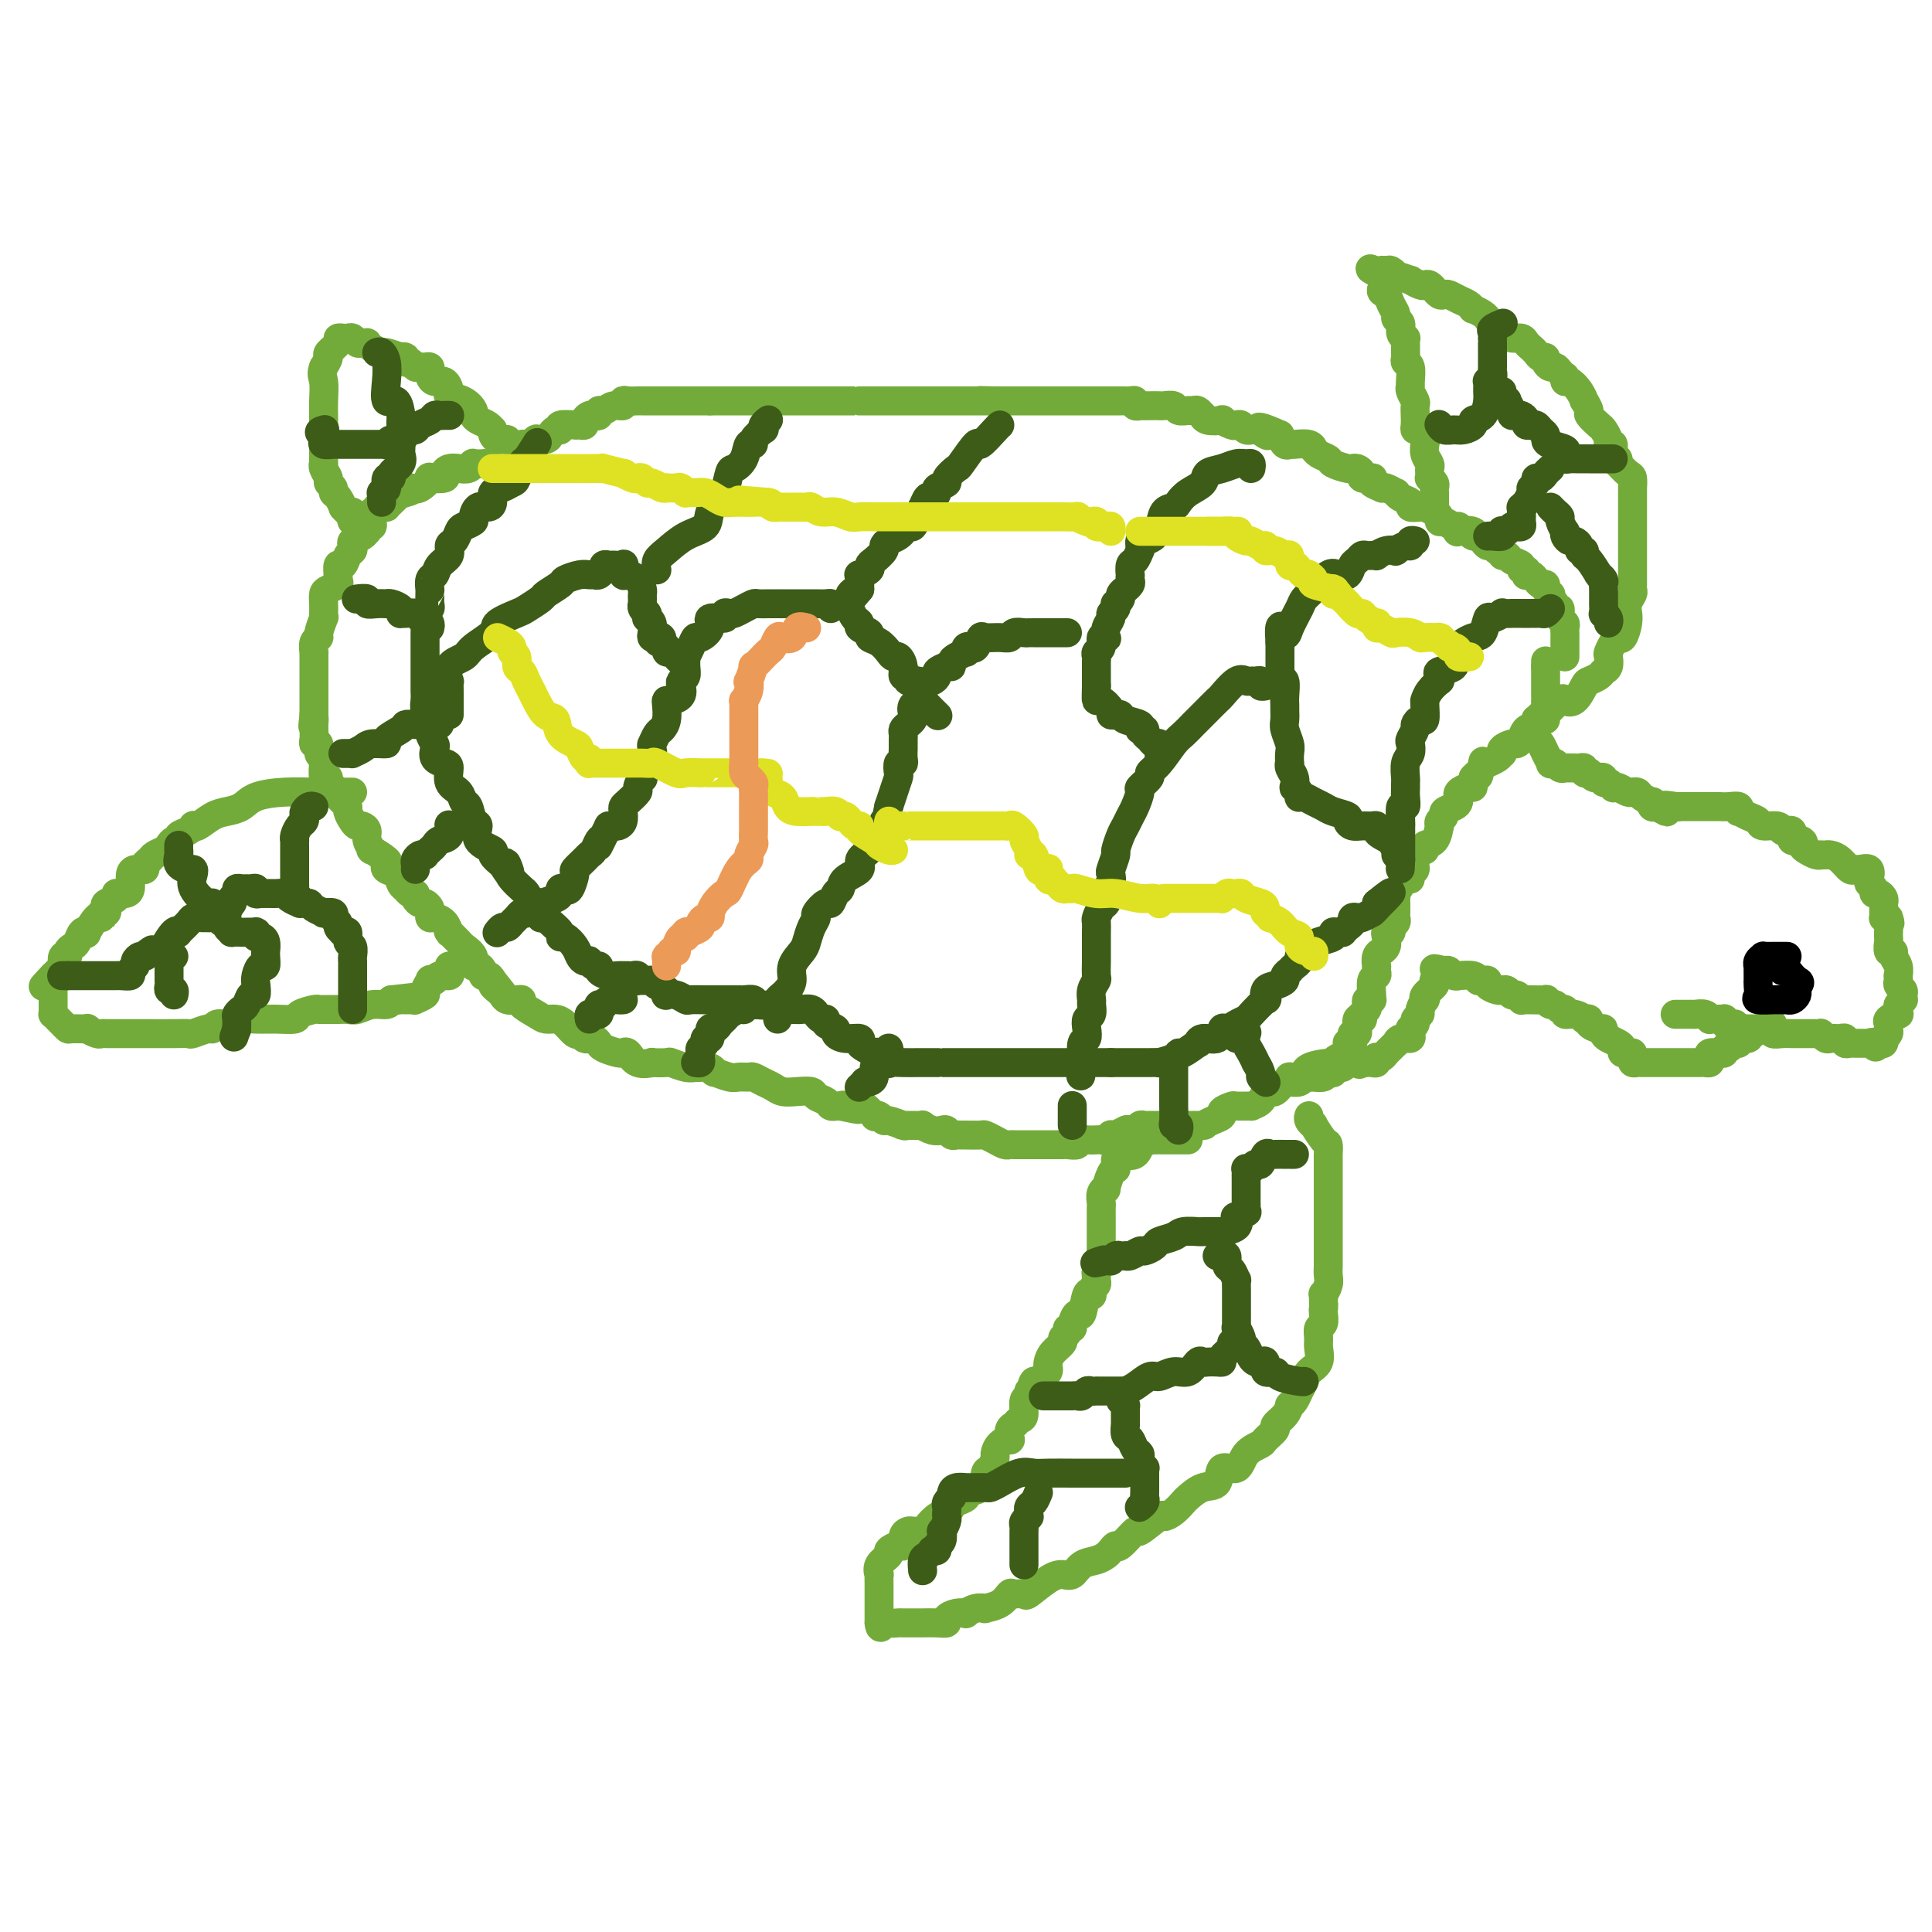 <svg viewBox='0 0 400 400' version='1.1' xmlns='http://www.w3.org/2000/svg' xmlns:xlink='http://www.w3.org/1999/xlink'><g fill='none' stroke='#73AB3A' stroke-width='6' stroke-linecap='round' stroke-linejoin='round'><path d='M324,136c0.000,-0.621 0.000,-1.241 0,-2c-0.000,-0.759 -0.000,-1.656 0,-2c0.000,-0.344 0.001,-0.134 0,0c-0.001,0.134 -0.004,0.192 0,0c0.004,-0.192 0.016,-0.634 0,-1c-0.016,-0.366 -0.061,-0.657 0,-1c0.061,-0.343 0.228,-0.737 0,-1c-0.228,-0.263 -0.849,-0.395 -1,-1c-0.151,-0.605 0.170,-1.681 0,-2c-0.170,-0.319 -0.830,0.121 -1,0c-0.170,-0.121 0.150,-0.803 0,-1c-0.150,-0.197 -0.771,0.092 -1,0c-0.229,-0.092 -0.065,-0.563 0,-1c0.065,-0.437 0.032,-0.839 0,-1c-0.032,-0.161 -0.064,-0.081 0,0c0.064,0.081 0.224,0.162 0,0c-0.224,-0.162 -0.833,-0.569 -1,-1c-0.167,-0.431 0.109,-0.886 0,-1c-0.109,-0.114 -0.604,0.114 -1,0c-0.396,-0.114 -0.693,-0.570 -1,-1c-0.307,-0.430 -0.622,-0.832 -1,-1c-0.378,-0.168 -0.817,-0.101 -1,0c-0.183,0.101 -0.108,0.234 0,0c0.108,-0.234 0.251,-0.837 0,-1c-0.251,-0.163 -0.894,0.115 -1,0c-0.106,-0.115 0.326,-0.623 0,-1c-0.326,-0.377 -1.411,-0.622 -2,-1c-0.589,-0.378 -0.683,-0.890 -1,-1c-0.317,-0.110 -0.859,0.182 -1,0c-0.141,-0.182 0.117,-0.836 0,-1c-0.117,-0.164 -0.609,0.163 -1,0c-0.391,-0.163 -0.682,-0.817 -1,-1c-0.318,-0.183 -0.662,0.105 -1,0c-0.338,-0.105 -0.668,-0.601 -1,-1c-0.332,-0.399 -0.666,-0.699 -1,-1'/><path d='M306,111c-2.441,-1.488 -1.543,-0.207 -1,0c0.543,0.207 0.732,-0.662 0,-1c-0.732,-0.338 -2.385,-0.147 -3,0c-0.615,0.147 -0.193,0.250 0,0c0.193,-0.250 0.157,-0.855 0,-1c-0.157,-0.145 -0.436,0.169 -1,0c-0.564,-0.169 -1.413,-0.819 -2,-1c-0.587,-0.181 -0.913,0.109 -1,0c-0.087,-0.109 0.066,-0.618 0,-1c-0.066,-0.382 -0.351,-0.637 -1,-1c-0.649,-0.363 -1.661,-0.832 -2,-1c-0.339,-0.168 -0.006,-0.034 0,0c0.006,0.034 -0.314,-0.034 -1,0c-0.686,0.034 -1.737,0.168 -2,0c-0.263,-0.168 0.263,-0.637 0,-1c-0.263,-0.363 -1.315,-0.619 -2,-1c-0.685,-0.381 -1.005,-0.886 -1,-1c0.005,-0.114 0.334,0.163 0,0c-0.334,-0.163 -1.330,-0.765 -2,-1c-0.670,-0.235 -1.015,-0.102 -1,0c0.015,0.102 0.388,0.172 0,0c-0.388,-0.172 -1.539,-0.585 -2,-1c-0.461,-0.415 -0.231,-0.833 0,-1c0.231,-0.167 0.465,-0.083 0,0c-0.465,0.083 -1.627,0.166 -2,0c-0.373,-0.166 0.043,-0.579 0,-1c-0.043,-0.421 -0.544,-0.848 -1,-1c-0.456,-0.152 -0.867,-0.030 -1,0c-0.133,0.030 0.010,-0.033 0,0c-0.010,0.033 -0.175,0.163 -1,0c-0.825,-0.163 -2.312,-0.617 -3,-1c-0.688,-0.383 -0.578,-0.695 -1,-1c-0.422,-0.305 -1.377,-0.604 -2,-1c-0.623,-0.396 -0.913,-0.891 -1,-1c-0.087,-0.109 0.030,0.166 0,0c-0.030,-0.166 -0.207,-0.775 -1,-1c-0.793,-0.225 -2.201,-0.066 -3,0c-0.799,0.066 -0.987,0.038 -1,0c-0.013,-0.038 0.150,-0.087 0,0c-0.150,0.087 -0.614,0.311 -1,0c-0.386,-0.311 -0.693,-1.155 -1,-2'/><path d='M265,90c-7.020,-3.188 -4.071,-0.658 -3,0c1.071,0.658 0.263,-0.556 0,-1c-0.263,-0.444 0.017,-0.118 0,0c-0.017,0.118 -0.333,0.028 -1,0c-0.667,-0.028 -1.685,0.006 -2,0c-0.315,-0.006 0.072,-0.053 0,0c-0.072,0.053 -0.602,0.207 -1,0c-0.398,-0.207 -0.664,-0.774 -1,-1c-0.336,-0.226 -0.741,-0.112 -1,0c-0.259,0.112 -0.371,0.222 -1,0c-0.629,-0.222 -1.776,-0.776 -2,-1c-0.224,-0.224 0.473,-0.116 0,0c-0.473,0.116 -2.116,0.241 -3,0c-0.884,-0.241 -1.009,-0.850 -1,-1c0.009,-0.150 0.153,0.157 0,0c-0.153,-0.157 -0.603,-0.778 -1,-1c-0.397,-0.222 -0.740,-0.045 -1,0c-0.260,0.045 -0.436,-0.040 -1,0c-0.564,0.040 -1.516,0.207 -2,0c-0.484,-0.207 -0.502,-0.787 -1,-1c-0.498,-0.213 -1.477,-0.057 -2,0c-0.523,0.057 -0.589,0.016 -1,0c-0.411,-0.016 -1.167,-0.008 -2,0c-0.833,0.008 -1.743,0.016 -2,0c-0.257,-0.016 0.137,-0.057 0,0c-0.137,0.057 -0.807,0.211 -1,0c-0.193,-0.211 0.089,-0.789 0,-1c-0.089,-0.211 -0.548,-0.057 -1,0c-0.452,0.057 -0.895,0.015 -1,0c-0.105,-0.015 0.128,-0.004 0,0c-0.128,0.004 -0.616,0.001 -1,0c-0.384,-0.001 -0.663,-0.000 -1,0c-0.337,0.000 -0.733,0.000 -1,0c-0.267,-0.000 -0.404,-0.000 -1,0c-0.596,0.000 -1.651,0.000 -2,0c-0.349,-0.000 0.008,-0.000 0,0c-0.008,0.000 -0.381,0.000 -1,0c-0.619,-0.000 -1.484,-0.000 -2,0c-0.516,0.000 -0.682,0.000 -1,0c-0.318,-0.000 -0.788,-0.000 -1,0c-0.212,0.000 -0.166,0.000 -1,0c-0.834,-0.000 -2.550,-0.000 -3,0c-0.450,0.000 0.364,0.000 0,0c-0.364,-0.000 -1.908,-0.000 -3,0c-1.092,0.000 -1.733,0.000 -2,0c-0.267,-0.000 -0.162,-0.000 0,0c0.162,0.000 0.380,0.000 0,0c-0.380,-0.000 -1.359,-0.000 -2,0c-0.641,0.000 -0.945,0.000 -1,0c-0.055,-0.000 0.140,-0.000 0,0c-0.140,0.000 -0.615,0.000 -1,0c-0.385,0.000 -0.681,-0.000 -1,0c-0.319,0.000 -0.663,0.000 -1,0c-0.337,0.000 -0.669,0.000 -1,0'/><path d='M206,83c-5.581,-0.155 -2.035,-0.041 -1,0c1.035,0.041 -0.442,0.011 -1,0c-0.558,-0.011 -0.196,-0.003 0,0c0.196,0.003 0.225,0.001 0,0c-0.225,-0.001 -0.704,-0.000 -1,0c-0.296,0.000 -0.408,0.000 -1,0c-0.592,-0.000 -1.664,-0.000 -2,0c-0.336,0.000 0.065,0.000 0,0c-0.065,-0.000 -0.594,-0.000 -1,0c-0.406,0.000 -0.689,0.000 -1,0c-0.311,-0.000 -0.650,-0.000 -1,0c-0.350,0.000 -0.710,0.000 -1,0c-0.290,-0.000 -0.510,-0.000 -1,0c-0.490,0.000 -1.249,0.000 -2,0c-0.751,-0.000 -1.493,-0.000 -2,0c-0.507,0.000 -0.780,0.000 -1,0c-0.220,-0.000 -0.388,-0.000 -1,0c-0.612,0.000 -1.670,0.000 -2,0c-0.330,-0.000 0.066,-0.000 0,0c-0.066,0.000 -0.595,0.000 -1,0c-0.405,-0.000 -0.686,-0.000 -1,0c-0.314,0.000 -0.662,0.000 -1,0c-0.338,-0.000 -0.668,-0.000 -1,0c-0.332,0.000 -0.667,0.000 -1,0c-0.333,0.000 -0.663,-0.000 -1,0c-0.337,0.000 -0.679,0.000 -1,0c-0.321,0.000 -0.620,-0.000 -1,0c-0.380,0.000 -0.842,0.000 -1,0c-0.158,0.000 -0.011,-0.000 0,0c0.011,0.000 -0.116,0.000 -1,0c-0.884,0.000 -2.527,-0.000 -3,0c-0.473,0.000 0.225,0.000 0,0c-0.225,0.000 -1.374,-0.000 -2,0c-0.626,0.000 -0.730,0.000 -1,0c-0.270,0.000 -0.706,-0.000 -1,0c-0.294,0.000 -0.445,0.000 -1,0c-0.555,0.000 -1.514,-0.000 -2,0c-0.486,0.000 -0.497,0.000 -1,0c-0.503,0.000 -1.497,-0.000 -2,0c-0.503,0.000 -0.516,0.000 -1,0c-0.484,0.000 -1.439,-0.000 -2,0c-0.561,0.000 -0.727,0.000 -1,0c-0.273,0.000 -0.651,-0.000 -1,0c-0.349,0.000 -0.667,0.000 -1,0c-0.333,0.000 -0.681,-0.000 -1,0c-0.319,0.000 -0.609,0.000 -1,0c-0.391,0.000 -0.882,-0.000 -1,0c-0.118,0.000 0.138,0.000 0,0c-0.138,0.000 -0.671,-0.000 -1,0c-0.329,0.000 -0.456,0.000 -1,0c-0.544,0.000 -1.507,-0.000 -2,0c-0.493,0.000 -0.517,0.000 -1,0c-0.483,0.000 -1.424,-0.000 -2,0c-0.576,0.000 -0.788,0.000 -1,0'/><path d='M147,83c-9.392,0.000 -3.372,0.000 -2,0c1.372,-0.000 -1.902,-0.000 -3,0c-1.098,0.000 -0.019,0.000 0,0c0.019,-0.000 -1.023,-0.000 -2,0c-0.977,0.000 -1.891,0.000 -2,0c-0.109,-0.000 0.585,-0.000 0,0c-0.585,0.000 -2.450,0.000 -3,0c-0.550,-0.000 0.216,-0.001 0,0c-0.216,0.001 -1.415,0.004 -2,0c-0.585,-0.004 -0.555,-0.016 -1,0c-0.445,0.016 -1.366,0.061 -2,0c-0.634,-0.061 -0.983,-0.228 -1,0c-0.017,0.228 0.298,0.849 0,1c-0.298,0.151 -1.207,-0.170 -2,0c-0.793,0.170 -1.469,0.829 -2,1c-0.531,0.171 -0.917,-0.148 -1,0c-0.083,0.148 0.136,0.761 0,1c-0.136,0.239 -0.628,0.102 -1,0c-0.372,-0.102 -0.625,-0.171 -1,0c-0.375,0.171 -0.872,0.582 -1,1c-0.128,0.418 0.112,0.844 0,1c-0.112,0.156 -0.578,0.041 -1,0c-0.422,-0.041 -0.802,-0.007 -1,0c-0.198,0.007 -0.214,-0.013 0,0c0.214,0.013 0.656,0.059 0,0c-0.656,-0.059 -2.412,-0.222 -3,0c-0.588,0.222 -0.008,0.830 0,1c0.008,0.170 -0.556,-0.099 -1,0c-0.444,0.099 -0.767,0.567 -1,1c-0.233,0.433 -0.377,0.833 -1,1c-0.623,0.167 -1.726,0.101 -2,0c-0.274,-0.101 0.281,-0.239 0,0c-0.281,0.239 -1.398,0.853 -2,1c-0.602,0.147 -0.689,-0.173 -1,0c-0.311,0.173 -0.846,0.838 -1,1c-0.154,0.162 0.075,-0.181 0,0c-0.075,0.181 -0.453,0.886 -1,1c-0.547,0.114 -1.265,-0.361 -2,0c-0.735,0.361 -1.489,1.560 -2,2c-0.511,0.440 -0.780,0.122 -1,0c-0.220,-0.122 -0.390,-0.046 -1,0c-0.610,0.046 -1.658,0.064 -2,0c-0.342,-0.064 0.023,-0.211 0,0c-0.023,0.211 -0.434,0.778 -1,1c-0.566,0.222 -1.288,0.098 -2,0c-0.712,-0.098 -1.415,-0.172 -2,0c-0.585,0.172 -1.052,0.589 -1,1c0.052,0.411 0.625,0.814 0,1c-0.625,0.186 -2.446,0.153 -3,0c-0.554,-0.153 0.158,-0.426 0,0c-0.158,0.426 -1.188,1.550 -2,2c-0.812,0.450 -1.406,0.225 -2,0'/><path d='M85,101c-7.052,3.013 -2.681,1.546 -1,1c1.681,-0.546 0.671,-0.171 0,0c-0.671,0.171 -1.002,0.137 -1,0c0.002,-0.137 0.338,-0.376 0,0c-0.338,0.376 -1.348,1.368 -2,2c-0.652,0.632 -0.944,0.906 -1,1c-0.056,0.094 0.125,0.009 0,0c-0.125,-0.009 -0.556,0.057 -1,0c-0.444,-0.057 -0.903,-0.236 -1,0c-0.097,0.236 0.166,0.887 0,1c-0.166,0.113 -0.762,-0.310 -1,0c-0.238,0.310 -0.116,1.355 0,2c0.116,0.645 0.228,0.890 0,1c-0.228,0.110 -0.795,0.085 -1,0c-0.205,-0.085 -0.048,-0.230 0,0c0.048,0.230 -0.012,0.835 0,1c0.012,0.165 0.095,-0.110 0,0c-0.095,0.110 -0.368,0.605 -1,1c-0.632,0.395 -1.622,0.688 -2,1c-0.378,0.312 -0.144,0.642 0,1c0.144,0.358 0.196,0.745 0,1c-0.196,0.255 -0.641,0.379 -1,1c-0.359,0.621 -0.633,1.739 -1,2c-0.367,0.261 -0.829,-0.333 -1,0c-0.171,0.333 -0.052,1.595 0,2c0.052,0.405 0.038,-0.047 0,0c-0.038,0.047 -0.101,0.593 0,1c0.101,0.407 0.367,0.676 0,1c-0.367,0.324 -1.367,0.704 -2,1c-0.633,0.296 -0.901,0.507 -1,1c-0.099,0.493 -0.031,1.267 0,2c0.031,0.733 0.023,1.425 0,2c-0.023,0.575 -0.063,1.031 0,1c0.063,-0.031 0.227,-0.551 0,0c-0.227,0.551 -0.845,2.171 -1,3c-0.155,0.829 0.155,0.866 0,1c-0.155,0.134 -0.774,0.365 -1,1c-0.226,0.635 -0.061,1.676 0,2c0.061,0.324 0.016,-0.068 0,0c-0.016,0.068 -0.004,0.595 0,1c0.004,0.405 0.001,0.687 0,1c-0.001,0.313 -0.000,0.657 0,1c0.000,0.343 0.000,0.684 0,1c-0.000,0.316 -0.000,0.608 0,1c0.000,0.392 0.000,0.883 0,1c-0.000,0.117 -0.000,-0.140 0,0c0.000,0.140 0.000,0.677 0,1c-0.000,0.323 -0.000,0.433 0,1c0.000,0.567 0.000,1.592 0,2c-0.000,0.408 -0.000,0.201 0,0c0.000,-0.201 0.000,-0.394 0,0c-0.000,0.394 -0.000,1.375 0,2c0.000,0.625 0.000,0.893 0,1c-0.000,0.107 -0.000,0.054 0,0'/><path d='M65,148c-0.464,4.206 -0.124,1.722 0,1c0.124,-0.722 0.032,0.319 0,1c-0.032,0.681 -0.005,1.004 0,1c0.005,-0.004 -0.014,-0.334 0,0c0.014,0.334 0.060,1.332 0,2c-0.060,0.668 -0.226,1.007 0,1c0.226,-0.007 0.846,-0.359 1,0c0.154,0.359 -0.156,1.429 0,2c0.156,0.571 0.778,0.645 1,1c0.222,0.355 0.044,0.993 0,1c-0.044,0.007 0.045,-0.615 0,0c-0.045,0.615 -0.223,2.469 0,3c0.223,0.531 0.847,-0.261 1,0c0.153,0.261 -0.167,1.575 0,2c0.167,0.425 0.819,-0.041 1,0c0.181,0.041 -0.110,0.587 0,1c0.110,0.413 0.621,0.691 1,1c0.379,0.309 0.626,0.647 1,1c0.374,0.353 0.873,0.721 1,1c0.127,0.279 -0.120,0.469 0,1c0.120,0.531 0.605,1.401 1,2c0.395,0.599 0.699,0.925 1,1c0.301,0.075 0.600,-0.101 1,0c0.400,0.101 0.903,0.479 1,1c0.097,0.521 -0.212,1.186 0,2c0.212,0.814 0.945,1.776 1,2c0.055,0.224 -0.567,-0.292 0,0c0.567,0.292 2.323,1.391 3,2c0.677,0.609 0.277,0.728 0,1c-0.277,0.272 -0.429,0.699 0,1c0.429,0.301 1.438,0.477 2,1c0.562,0.523 0.676,1.393 1,2c0.324,0.607 0.856,0.950 1,1c0.144,0.050 -0.102,-0.193 0,0c0.102,0.193 0.552,0.821 1,1c0.448,0.179 0.894,-0.093 1,0c0.106,0.093 -0.129,0.549 0,1c0.129,0.451 0.623,0.895 1,1c0.377,0.105 0.639,-0.130 1,0c0.361,0.130 0.821,0.625 1,1c0.179,0.375 0.076,0.630 0,1c-0.076,0.370 -0.125,0.856 0,1c0.125,0.144 0.424,-0.054 1,0c0.576,0.054 1.429,0.361 2,1c0.571,0.639 0.858,1.609 1,2c0.142,0.391 0.137,0.201 0,0c-0.137,-0.201 -0.405,-0.414 0,0c0.405,0.414 1.484,1.455 2,2c0.516,0.545 0.468,0.594 1,1c0.532,0.406 1.644,1.170 2,2c0.356,0.830 -0.046,1.725 0,2c0.046,0.275 0.538,-0.071 1,0c0.462,0.071 0.894,0.557 1,1c0.106,0.443 -0.112,0.841 0,1c0.112,0.159 0.556,0.080 1,0'/><path d='M101,202c5.483,6.582 2.190,2.537 1,1c-1.190,-1.537 -0.278,-0.566 0,0c0.278,0.566 -0.077,0.726 0,1c0.077,0.274 0.585,0.661 1,1c0.415,0.339 0.735,0.629 1,1c0.265,0.371 0.473,0.824 1,1c0.527,0.176 1.373,0.075 2,0c0.627,-0.075 1.036,-0.126 1,0c-0.036,0.126 -0.515,0.428 0,1c0.515,0.572 2.025,1.415 3,2c0.975,0.585 1.414,0.914 2,1c0.586,0.086 1.319,-0.069 2,0c0.681,0.069 1.310,0.362 2,1c0.690,0.638 1.442,1.621 2,2c0.558,0.379 0.923,0.153 1,0c0.077,-0.153 -0.134,-0.234 0,0c0.134,0.234 0.611,0.783 1,1c0.389,0.217 0.689,0.100 1,0c0.311,-0.100 0.634,-0.185 1,0c0.366,0.185 0.777,0.638 1,1c0.223,0.362 0.259,0.631 1,1c0.741,0.369 2.189,0.839 3,1c0.811,0.161 0.986,0.015 1,0c0.014,-0.015 -0.132,0.101 0,0c0.132,-0.101 0.544,-0.419 1,0c0.456,0.419 0.957,1.575 2,2c1.043,0.425 2.629,0.118 3,0c0.371,-0.118 -0.472,-0.046 0,0c0.472,0.046 2.258,0.065 3,0c0.742,-0.065 0.440,-0.215 1,0c0.560,0.215 1.983,0.794 3,1c1.017,0.206 1.629,0.040 2,0c0.371,-0.040 0.502,0.046 1,0c0.498,-0.046 1.365,-0.223 2,0c0.635,0.223 1.039,0.844 1,1c-0.039,0.156 -0.520,-0.155 0,0c0.520,0.155 2.040,0.777 3,1c0.960,0.223 1.360,0.049 2,0c0.640,-0.049 1.522,0.029 2,0c0.478,-0.029 0.553,-0.165 1,0c0.447,0.165 1.265,0.632 2,1c0.735,0.368 1.386,0.638 2,1c0.614,0.362 1.191,0.818 2,1c0.809,0.182 1.852,0.091 3,0c1.148,-0.091 2.403,-0.182 3,0c0.597,0.182 0.537,0.637 1,1c0.463,0.363 1.448,0.633 2,1c0.552,0.367 0.670,0.830 1,1c0.330,0.170 0.872,0.045 1,0c0.128,-0.045 -0.158,-0.012 0,0c0.158,0.012 0.759,0.003 1,0c0.241,-0.003 0.120,-0.002 0,0'/><path d='M174,229c6.676,1.392 2.365,0.371 1,0c-1.365,-0.371 0.216,-0.092 1,0c0.784,0.092 0.769,-0.003 1,0c0.231,0.003 0.706,0.105 1,0c0.294,-0.105 0.408,-0.416 1,0c0.592,0.416 1.662,1.561 2,2c0.338,0.439 -0.056,0.174 0,0c0.056,-0.174 0.562,-0.257 1,0c0.438,0.257 0.810,0.853 1,1c0.190,0.147 0.200,-0.157 1,0c0.800,0.157 2.390,0.774 3,1c0.610,0.226 0.239,0.059 0,0c-0.239,-0.059 -0.345,-0.012 0,0c0.345,0.012 1.143,-0.011 2,0c0.857,0.011 1.774,0.054 2,0c0.226,-0.054 -0.238,-0.207 0,0c0.238,0.207 1.177,0.773 2,1c0.823,0.227 1.531,0.113 2,0c0.469,-0.113 0.701,-0.227 1,0c0.299,0.227 0.665,0.793 1,1c0.335,0.207 0.638,0.055 1,0c0.362,-0.055 0.782,-0.012 1,0c0.218,0.012 0.233,-0.007 1,0c0.767,0.007 2.285,0.040 3,0c0.715,-0.040 0.626,-0.154 1,0c0.374,0.154 1.212,0.577 2,1c0.788,0.423 1.525,0.845 2,1c0.475,0.155 0.687,0.041 1,0c0.313,-0.041 0.728,-0.011 1,0c0.272,0.011 0.400,0.003 1,0c0.600,-0.003 1.673,-0.001 2,0c0.327,0.001 -0.091,0.000 0,0c0.091,-0.000 0.691,-0.000 1,0c0.309,0.000 0.325,0.001 1,0c0.675,-0.001 2.008,-0.004 3,0c0.992,0.004 1.644,0.015 2,0c0.356,-0.015 0.415,-0.057 1,0c0.585,0.057 1.697,0.211 2,0c0.303,-0.211 -0.203,-0.789 0,-1c0.203,-0.211 1.115,-0.056 2,0c0.885,0.056 1.744,0.011 2,0c0.256,-0.011 -0.090,0.011 0,0c0.090,-0.011 0.617,-0.056 1,0c0.383,0.056 0.622,0.212 1,0c0.378,-0.212 0.893,-0.793 1,-1c0.107,-0.207 -0.195,-0.042 0,0c0.195,0.042 0.887,-0.040 1,0c0.113,0.040 -0.354,0.203 0,0c0.354,-0.203 1.530,-0.772 2,-1c0.470,-0.228 0.235,-0.114 0,0'/><path d='M233,234c3.819,-0.460 1.366,-0.109 1,0c-0.366,0.109 1.354,-0.023 2,0c0.646,0.023 0.218,0.202 0,0c-0.218,-0.202 -0.224,-0.786 0,-1c0.224,-0.214 0.680,-0.057 1,0c0.320,0.057 0.503,0.015 1,0c0.497,-0.015 1.307,-0.004 2,0c0.693,0.004 1.270,0.002 2,0c0.730,-0.002 1.612,-0.003 3,0c1.388,0.003 3.280,0.012 4,0c0.720,-0.012 0.268,-0.044 0,0c-0.268,0.044 -0.352,0.166 0,0c0.352,-0.166 1.138,-0.619 2,-1c0.862,-0.381 1.798,-0.691 2,-1c0.202,-0.309 -0.330,-0.618 0,-1c0.330,-0.382 1.521,-0.836 2,-1c0.479,-0.164 0.247,-0.037 1,0c0.753,0.037 2.492,-0.015 3,0c0.508,0.015 -0.215,0.096 0,0c0.215,-0.096 1.367,-0.368 2,-1c0.633,-0.632 0.747,-1.622 1,-2c0.253,-0.378 0.647,-0.144 1,0c0.353,0.144 0.667,0.196 1,0c0.333,-0.196 0.684,-0.642 1,-1c0.316,-0.358 0.597,-0.630 1,-1c0.403,-0.370 0.930,-0.838 1,-1c0.070,-0.162 -0.316,-0.019 0,0c0.316,0.019 1.334,-0.085 2,0c0.666,0.085 0.979,0.360 1,0c0.021,-0.360 -0.250,-1.353 1,-2c1.250,-0.647 4.019,-0.947 5,-1c0.981,-0.053 0.172,0.140 0,0c-0.172,-0.140 0.293,-0.612 1,-1c0.707,-0.388 1.657,-0.692 2,-1c0.343,-0.308 0.078,-0.621 0,-1c-0.078,-0.379 0.031,-0.824 0,-1c-0.031,-0.176 -0.201,-0.085 0,0c0.201,0.085 0.772,0.162 1,0c0.228,-0.162 0.114,-0.563 0,-1c-0.114,-0.437 -0.228,-0.909 0,-1c0.228,-0.091 0.797,0.200 1,0c0.203,-0.200 0.041,-0.891 0,-1c-0.041,-0.109 0.041,0.362 0,0c-0.041,-0.362 -0.203,-1.559 0,-2c0.203,-0.441 0.772,-0.126 1,0c0.228,0.126 0.114,0.063 0,0'/><path d='M282,211c0.405,-1.261 -0.084,-0.912 0,-1c0.084,-0.088 0.740,-0.612 1,-1c0.260,-0.388 0.122,-0.641 0,-1c-0.122,-0.359 -0.230,-0.825 0,-1c0.230,-0.175 0.797,-0.060 1,0c0.203,0.060 0.040,0.066 0,0c-0.040,-0.066 0.042,-0.204 0,-1c-0.042,-0.796 -0.207,-2.250 0,-3c0.207,-0.750 0.786,-0.796 1,-1c0.214,-0.204 0.061,-0.566 0,-1c-0.061,-0.434 -0.031,-0.939 0,-1c0.031,-0.061 0.065,0.321 0,0c-0.065,-0.321 -0.227,-1.346 0,-2c0.227,-0.654 0.844,-0.936 1,-1c0.156,-0.064 -0.150,0.089 0,0c0.150,-0.089 0.757,-0.419 1,-1c0.243,-0.581 0.121,-1.412 0,-2c-0.121,-0.588 -0.243,-0.931 0,-1c0.243,-0.069 0.850,0.138 1,0c0.150,-0.138 -0.156,-0.619 0,-1c0.156,-0.381 0.774,-0.662 1,-1c0.226,-0.338 0.060,-0.734 0,-1c-0.060,-0.266 -0.016,-0.402 0,-1c0.016,-0.598 0.002,-1.660 0,-2c-0.002,-0.340 0.006,0.041 0,0c-0.006,-0.041 -0.026,-0.502 0,-1c0.026,-0.498 0.097,-1.031 0,-1c-0.097,0.031 -0.361,0.628 0,0c0.361,-0.628 1.349,-2.480 2,-3c0.651,-0.520 0.967,0.292 1,0c0.033,-0.292 -0.217,-1.690 0,-2c0.217,-0.310 0.902,0.466 1,0c0.098,-0.466 -0.390,-2.175 0,-3c0.390,-0.825 1.660,-0.768 2,-1c0.340,-0.232 -0.248,-0.755 0,-1c0.248,-0.245 1.333,-0.212 2,-1c0.667,-0.788 0.915,-2.396 1,-3c0.085,-0.604 0.007,-0.203 0,0c-0.007,0.203 0.057,0.209 0,0c-0.057,-0.209 -0.236,-0.633 0,-1c0.236,-0.367 0.886,-0.677 1,-1c0.114,-0.323 -0.309,-0.660 0,-1c0.309,-0.340 1.349,-0.682 2,-1c0.651,-0.318 0.913,-0.611 1,-1c0.087,-0.389 -0.001,-0.874 0,-1c0.001,-0.126 0.091,0.107 0,0c-0.091,-0.107 -0.364,-0.553 0,-1c0.364,-0.447 1.366,-0.893 2,-1c0.634,-0.107 0.902,0.125 1,0c0.098,-0.125 0.028,-0.607 0,-1c-0.028,-0.393 -0.014,-0.696 0,-1'/><path d='M305,161c2.017,-2.293 1.061,-0.025 1,0c-0.061,0.025 0.775,-2.192 1,-3c0.225,-0.808 -0.160,-0.206 0,0c0.160,0.206 0.867,0.018 1,0c0.133,-0.018 -0.306,0.136 0,0c0.306,-0.136 1.357,-0.562 2,-1c0.643,-0.438 0.879,-0.887 1,-1c0.121,-0.113 0.127,0.111 0,0c-0.127,-0.111 -0.386,-0.558 0,-1c0.386,-0.442 1.417,-0.878 2,-1c0.583,-0.122 0.716,0.069 1,0c0.284,-0.069 0.717,-0.397 1,-1c0.283,-0.603 0.415,-1.481 1,-2c0.585,-0.519 1.624,-0.678 2,-1c0.376,-0.322 0.091,-0.807 0,-1c-0.091,-0.193 0.014,-0.093 0,0c-0.014,0.093 -0.147,0.179 0,0c0.147,-0.179 0.575,-0.622 1,-1c0.425,-0.378 0.846,-0.691 1,-1c0.154,-0.309 0.041,-0.616 0,-1c-0.041,-0.384 -0.011,-0.846 0,-1c0.011,-0.154 0.003,-0.001 0,0c-0.003,0.001 -0.001,-0.150 0,-1c0.001,-0.850 0.000,-2.399 0,-3c-0.000,-0.601 -0.000,-0.254 0,0c0.000,0.254 0.000,0.415 0,0c-0.000,-0.415 -0.000,-1.404 0,-2c0.000,-0.596 0.000,-0.798 0,-1'/><path d='M320,138c0.000,-1.333 0.000,-0.167 0,0c0.000,0.167 0.000,-0.667 0,-1c0.000,-0.333 0.000,-0.167 0,0'/><path d='M318,153c0.341,0.256 0.683,0.513 1,1c0.317,0.487 0.610,1.206 1,2c0.390,0.794 0.879,1.663 1,2c0.121,0.337 -0.125,0.143 0,0c0.125,-0.143 0.620,-0.234 1,0c0.380,0.234 0.645,0.795 1,1c0.355,0.205 0.802,0.055 1,0c0.198,-0.055 0.148,-0.016 0,0c-0.148,0.016 -0.395,0.008 0,0c0.395,-0.008 1.430,-0.016 2,0c0.570,0.016 0.674,0.056 1,0c0.326,-0.056 0.875,-0.207 1,0c0.125,0.207 -0.173,0.773 0,1c0.173,0.227 0.816,0.114 1,0c0.184,-0.114 -0.090,-0.228 0,0c0.090,0.228 0.545,0.797 1,1c0.455,0.203 0.909,0.039 1,0c0.091,-0.039 -0.182,0.046 0,0c0.182,-0.046 0.819,-0.222 1,0c0.181,0.222 -0.093,0.843 0,1c0.093,0.157 0.553,-0.150 1,0c0.447,0.150 0.880,0.758 1,1c0.120,0.242 -0.073,0.117 0,0c0.073,-0.117 0.411,-0.227 1,0c0.589,0.227 1.429,0.792 2,1c0.571,0.208 0.873,0.058 1,0c0.127,-0.058 0.080,-0.026 0,0c-0.080,0.026 -0.193,0.044 0,0c0.193,-0.044 0.692,-0.152 1,0c0.308,0.152 0.425,0.563 1,1c0.575,0.437 1.608,0.901 2,1c0.392,0.099 0.144,-0.166 0,0c-0.144,0.166 -0.184,0.762 0,1c0.184,0.238 0.592,0.119 1,0'/><path d='M343,167c3.913,2.166 1.195,0.580 1,0c-0.195,-0.580 2.133,-0.155 3,0c0.867,0.155 0.274,0.042 0,0c-0.274,-0.042 -0.227,-0.011 0,0c0.227,0.011 0.636,0.003 1,0c0.364,-0.003 0.684,-0.001 1,0c0.316,0.001 0.627,0.000 1,0c0.373,-0.000 0.808,-0.000 1,0c0.192,0.000 0.140,0.000 0,0c-0.140,-0.000 -0.369,0.000 0,0c0.369,-0.000 1.337,-0.000 2,0c0.663,0.000 1.020,0.000 1,0c-0.020,-0.000 -0.418,-0.001 0,0c0.418,0.001 1.654,0.004 2,0c0.346,-0.004 -0.196,-0.016 0,0c0.196,0.016 1.130,0.060 2,0c0.870,-0.060 1.676,-0.224 2,0c0.324,0.224 0.165,0.834 0,1c-0.165,0.166 -0.335,-0.114 0,0c0.335,0.114 1.175,0.623 2,1c0.825,0.377 1.635,0.623 2,1c0.365,0.377 0.283,0.885 1,1c0.717,0.115 2.231,-0.163 3,0c0.769,0.163 0.794,0.765 1,1c0.206,0.235 0.594,0.102 1,0c0.406,-0.102 0.830,-0.172 1,0c0.170,0.172 0.084,0.585 0,1c-0.084,0.415 -0.167,0.833 0,1c0.167,0.167 0.583,0.084 1,0'/><path d='M372,174c2.092,1.034 1.321,0.119 1,0c-0.321,-0.119 -0.192,0.556 0,1c0.192,0.444 0.448,0.655 1,1c0.552,0.345 1.401,0.825 2,1c0.599,0.175 0.947,0.047 1,0c0.053,-0.047 -0.190,-0.011 0,0c0.190,0.011 0.814,-0.004 1,0c0.186,0.004 -0.066,0.025 0,0c0.066,-0.025 0.450,-0.097 1,0c0.550,0.097 1.265,0.364 2,1c0.735,0.636 1.490,1.641 2,2c0.510,0.359 0.777,0.071 1,0c0.223,-0.071 0.404,0.075 1,0c0.596,-0.075 1.609,-0.370 2,0c0.391,0.370 0.160,1.405 0,2c-0.160,0.595 -0.249,0.751 0,1c0.249,0.249 0.837,0.592 1,1c0.163,0.408 -0.100,0.883 0,1c0.100,0.117 0.563,-0.124 1,0c0.437,0.124 0.849,0.611 1,1c0.151,0.389 0.040,0.679 0,1c-0.040,0.321 -0.008,0.675 0,1c0.008,0.325 -0.008,0.623 0,1c0.008,0.377 0.041,0.832 0,1c-0.041,0.168 -0.154,0.048 0,0c0.154,-0.048 0.577,-0.024 1,0'/><path d='M391,190c0.619,1.729 0.166,1.051 0,1c-0.166,-0.051 -0.045,0.526 0,1c0.045,0.474 0.012,0.847 0,1c-0.012,0.153 -0.004,0.087 0,0c0.004,-0.087 0.005,-0.196 0,0c-0.005,0.196 -0.016,0.696 0,1c0.016,0.304 0.061,0.413 0,1c-0.061,0.587 -0.226,1.654 0,2c0.226,0.346 0.845,-0.027 1,0c0.155,0.027 -0.154,0.455 0,1c0.154,0.545 0.772,1.207 1,2c0.228,0.793 0.065,1.718 0,2c-0.065,0.282 -0.031,-0.079 0,0c0.031,0.079 0.061,0.600 0,1c-0.061,0.400 -0.211,0.681 0,1c0.211,0.319 0.785,0.677 1,1c0.215,0.323 0.072,0.611 0,1c-0.072,0.389 -0.072,0.879 0,1c0.072,0.121 0.218,-0.126 0,0c-0.218,0.126 -0.798,0.625 -1,1c-0.202,0.375 -0.026,0.625 0,1c0.026,0.375 -0.098,0.874 0,1c0.098,0.126 0.420,-0.121 0,0c-0.420,0.121 -1.580,0.611 -2,1c-0.420,0.389 -0.099,0.678 0,1c0.099,0.322 -0.025,0.679 0,1c0.025,0.321 0.200,0.608 0,1c-0.200,0.392 -0.775,0.889 -1,1c-0.225,0.111 -0.099,-0.162 0,0c0.099,0.162 0.171,0.761 0,1c-0.171,0.239 -0.586,0.120 -1,0'/><path d='M389,216c-0.941,1.547 -0.795,0.414 -1,0c-0.205,-0.414 -0.762,-0.111 -1,0c-0.238,0.111 -0.158,0.029 0,0c0.158,-0.029 0.392,-0.007 0,0c-0.392,0.007 -1.411,-0.002 -2,0c-0.589,0.002 -0.749,0.015 -1,0c-0.251,-0.015 -0.593,-0.056 -1,0c-0.407,0.056 -0.879,0.211 -1,0c-0.121,-0.211 0.108,-0.789 0,-1c-0.108,-0.211 -0.553,-0.056 -1,0c-0.447,0.056 -0.894,0.011 -1,0c-0.106,-0.011 0.130,0.011 0,0c-0.130,-0.011 -0.627,-0.056 -1,0c-0.373,0.056 -0.623,0.211 -1,0c-0.377,-0.211 -0.879,-0.789 -1,-1c-0.121,-0.211 0.141,-0.057 0,0c-0.141,0.057 -0.685,0.015 -1,0c-0.315,-0.015 -0.401,-0.004 -1,0c-0.599,0.004 -1.709,0.002 -2,0c-0.291,-0.002 0.238,-0.004 0,0c-0.238,0.004 -1.244,0.015 -2,0c-0.756,-0.015 -1.263,-0.057 -2,0c-0.737,0.057 -1.704,0.211 -2,0c-0.296,-0.211 0.080,-0.789 0,-1c-0.080,-0.211 -0.617,-0.057 -1,0c-0.383,0.057 -0.613,0.015 -1,0c-0.387,-0.015 -0.930,-0.004 -1,0c-0.070,0.004 0.335,0.001 0,0c-0.335,-0.001 -1.409,-0.000 -2,0c-0.591,0.000 -0.697,0.000 -1,0c-0.303,-0.000 -0.801,-0.000 -1,0c-0.199,0.000 -0.100,0.000 0,0'/><path d='M360,213c-4.670,-0.707 -1.844,-0.974 -1,-1c0.844,-0.026 -0.295,0.189 -1,0c-0.705,-0.189 -0.976,-0.783 -1,-1c-0.024,-0.217 0.200,-0.059 0,0c-0.200,0.059 -0.824,0.017 -1,0c-0.176,-0.017 0.095,-0.008 0,0c-0.095,0.008 -0.555,0.016 -1,0c-0.445,-0.016 -0.876,-0.057 -1,0c-0.124,0.057 0.059,0.211 0,0c-0.059,-0.211 -0.359,-0.789 -1,-1c-0.641,-0.211 -1.624,-0.057 -2,0c-0.376,0.057 -0.147,0.015 0,0c0.147,-0.015 0.211,-0.004 0,0c-0.211,0.004 -0.698,0.001 -1,0c-0.302,-0.001 -0.421,-0.000 -1,0c-0.579,0.000 -1.619,0.000 -2,0c-0.381,-0.000 -0.102,-0.000 0,0c0.102,0.000 0.027,0.000 0,0c-0.027,-0.000 -0.008,-0.000 0,0c0.008,0.000 0.004,0.000 0,0'/><path d='M367,212c-0.334,0.414 -0.668,0.828 -1,1c-0.332,0.172 -0.661,0.103 -1,0c-0.339,-0.103 -0.687,-0.239 -1,0c-0.313,0.239 -0.591,0.853 -1,1c-0.409,0.147 -0.950,-0.172 -1,0c-0.050,0.172 0.390,0.835 0,1c-0.390,0.165 -1.611,-0.167 -2,0c-0.389,0.167 0.055,0.833 0,1c-0.055,0.167 -0.607,-0.166 -1,0c-0.393,0.166 -0.625,0.829 -1,1c-0.375,0.171 -0.893,-0.151 -1,0c-0.107,0.151 0.195,0.775 0,1c-0.195,0.225 -0.889,0.050 -1,0c-0.111,-0.050 0.359,0.025 0,0c-0.359,-0.025 -1.549,-0.150 -2,0c-0.451,0.150 -0.163,0.576 0,1c0.163,0.424 0.202,0.846 0,1c-0.202,0.154 -0.645,0.041 -1,0c-0.355,-0.041 -0.623,-0.011 -1,0c-0.377,0.011 -0.862,0.003 -1,0c-0.138,-0.003 0.070,-0.001 0,0c-0.070,0.001 -0.417,0.000 -1,0c-0.583,-0.000 -1.400,-0.000 -2,0c-0.600,0.000 -0.983,0.000 -1,0c-0.017,-0.000 0.333,0.000 0,0c-0.333,-0.000 -1.350,-0.000 -2,0c-0.650,0.000 -0.934,0.000 -1,0c-0.066,-0.000 0.085,-0.000 0,0c-0.085,0.000 -0.405,0.001 -1,0c-0.595,-0.001 -1.466,-0.003 -2,0c-0.534,0.003 -0.731,0.012 -1,0c-0.269,-0.012 -0.608,-0.044 -1,0c-0.392,0.044 -0.836,0.166 -1,0c-0.164,-0.166 -0.047,-0.619 0,-1c0.047,-0.381 0.023,-0.691 0,-1'/><path d='M338,218c-2.628,-0.261 -2.196,0.085 -2,0c0.196,-0.085 0.158,-0.601 0,-1c-0.158,-0.399 -0.436,-0.681 -1,-1c-0.564,-0.319 -1.413,-0.677 -2,-1c-0.587,-0.323 -0.913,-0.612 -1,-1c-0.087,-0.388 0.063,-0.875 0,-1c-0.063,-0.125 -0.341,0.111 -1,0c-0.659,-0.111 -1.699,-0.570 -2,-1c-0.301,-0.430 0.136,-0.832 0,-1c-0.136,-0.168 -0.845,-0.102 -1,0c-0.155,0.102 0.243,0.239 0,0c-0.243,-0.239 -1.126,-0.853 -2,-1c-0.874,-0.147 -1.739,0.172 -2,0c-0.261,-0.172 0.083,-0.834 0,-1c-0.083,-0.166 -0.594,0.166 -1,0c-0.406,-0.166 -0.708,-0.829 -1,-1c-0.292,-0.171 -0.575,0.150 -1,0c-0.425,-0.150 -0.994,-0.773 -1,-1c-0.006,-0.227 0.549,-0.060 0,0c-0.549,0.060 -2.203,0.012 -3,0c-0.797,-0.012 -0.739,0.012 -1,0c-0.261,-0.012 -0.843,-0.060 -1,0c-0.157,0.060 0.112,0.226 0,0c-0.112,-0.226 -0.604,-0.845 -1,-1c-0.396,-0.155 -0.696,0.155 -1,0c-0.304,-0.155 -0.611,-0.776 -1,-1c-0.389,-0.224 -0.860,-0.050 -1,0c-0.140,0.050 0.051,-0.025 0,0c-0.051,0.025 -0.343,0.151 -1,0c-0.657,-0.151 -1.679,-0.580 -2,-1c-0.321,-0.420 0.060,-0.830 0,-1c-0.060,-0.170 -0.562,-0.098 -1,0c-0.438,0.098 -0.814,0.223 -1,0c-0.186,-0.223 -0.182,-0.796 -1,-1c-0.818,-0.204 -2.457,-0.041 -3,0c-0.543,0.041 0.009,-0.041 0,0c-0.009,0.041 -0.579,0.203 -1,0c-0.421,-0.203 -0.692,-0.772 -1,-1c-0.308,-0.228 -0.654,-0.114 -1,0'/><path d='M299,201c-3.471,-0.916 -1.649,-0.208 -1,0c0.649,0.208 0.123,-0.086 0,0c-0.123,0.086 0.156,0.551 0,1c-0.156,0.449 -0.746,0.881 -1,1c-0.254,0.119 -0.172,-0.075 0,0c0.172,0.075 0.434,0.419 0,1c-0.434,0.581 -1.565,1.398 -2,2c-0.435,0.602 -0.173,0.987 0,1c0.173,0.013 0.258,-0.348 0,0c-0.258,0.348 -0.857,1.404 -1,2c-0.143,0.596 0.172,0.733 0,1c-0.172,0.267 -0.831,0.663 -1,1c-0.169,0.337 0.153,0.616 0,1c-0.153,0.384 -0.779,0.872 -1,1c-0.221,0.128 -0.035,-0.105 0,0c0.035,0.105 -0.081,0.549 0,1c0.081,0.451 0.358,0.908 0,1c-0.358,0.092 -1.353,-0.183 -2,0c-0.647,0.183 -0.947,0.823 -1,1c-0.053,0.177 0.140,-0.110 0,0c-0.140,0.110 -0.612,0.617 -1,1c-0.388,0.383 -0.692,0.642 -1,1c-0.308,0.358 -0.621,0.814 -1,1c-0.379,0.186 -0.823,0.102 -1,0c-0.177,-0.102 -0.085,-0.224 0,0c0.085,0.224 0.164,0.792 0,1c-0.164,0.208 -0.570,0.056 -1,0c-0.430,-0.056 -0.885,-0.015 -1,0c-0.115,0.015 0.110,0.004 0,0c-0.110,-0.004 -0.555,-0.002 -1,0'/><path d='M282,220c-1.438,0.769 -0.034,0.191 0,0c0.034,-0.191 -1.301,0.005 -2,0c-0.699,-0.005 -0.761,-0.211 -1,0c-0.239,0.211 -0.656,0.840 -1,1c-0.344,0.160 -0.616,-0.150 -1,0c-0.384,0.150 -0.881,0.758 -1,1c-0.119,0.242 0.141,0.117 0,0c-0.141,-0.117 -0.682,-0.227 -1,0c-0.318,0.227 -0.414,0.792 -1,1c-0.586,0.208 -1.661,0.060 -2,0c-0.339,-0.060 0.059,-0.030 0,0c-0.059,0.030 -0.576,0.061 -1,0c-0.424,-0.061 -0.754,-0.212 -1,0c-0.246,0.212 -0.406,0.789 -1,1c-0.594,0.211 -1.621,0.057 -2,0c-0.379,-0.057 -0.108,-0.016 0,0c0.108,0.016 0.054,0.008 0,0'/><path d='M320,149c-0.322,-0.089 -0.643,-0.178 0,-1c0.643,-0.822 2.251,-2.377 3,-3c0.749,-0.623 0.638,-0.313 1,0c0.362,0.313 1.196,0.631 2,0c0.804,-0.631 1.578,-2.209 2,-3c0.422,-0.791 0.491,-0.793 1,-1c0.509,-0.207 1.456,-0.618 2,-1c0.544,-0.382 0.685,-0.736 1,-1c0.315,-0.264 0.806,-0.439 1,-1c0.194,-0.561 0.093,-1.507 0,-2c-0.093,-0.493 -0.179,-0.534 0,-1c0.179,-0.466 0.622,-1.359 1,-2c0.378,-0.641 0.690,-1.032 1,-1c0.310,0.032 0.618,0.486 1,0c0.382,-0.486 0.838,-1.913 1,-3c0.162,-1.087 0.029,-1.835 0,-2c-0.029,-0.165 0.045,0.254 0,0c-0.045,-0.254 -0.208,-1.181 0,-2c0.208,-0.819 0.788,-1.530 1,-2c0.212,-0.470 0.057,-0.698 0,-1c-0.057,-0.302 -0.015,-0.676 0,-1c0.015,-0.324 0.004,-0.597 0,-1c-0.004,-0.403 -0.001,-0.934 0,-1c0.001,-0.066 0.000,0.334 0,0c-0.000,-0.334 -0.000,-1.403 0,-2c0.000,-0.597 0.000,-0.724 0,-1c-0.000,-0.276 -0.000,-0.703 0,-1c0.000,-0.297 0.000,-0.465 0,-1c-0.000,-0.535 -0.000,-1.439 0,-2c0.000,-0.561 0.000,-0.780 0,-1c-0.000,-0.220 0.000,-0.441 0,-1c-0.000,-0.559 -0.000,-1.454 0,-2c0.000,-0.546 0.000,-0.742 0,-1c-0.000,-0.258 -0.000,-0.580 0,-1c0.000,-0.420 0.000,-0.940 0,-1c-0.000,-0.060 -0.000,0.340 0,0c0.000,-0.340 0.001,-1.419 0,-2c-0.001,-0.581 -0.002,-0.665 0,-1c0.002,-0.335 0.007,-0.920 0,-1c-0.007,-0.080 -0.027,0.346 0,0c0.027,-0.346 0.100,-1.464 0,-2c-0.100,-0.536 -0.373,-0.490 -1,-1c-0.627,-0.510 -1.608,-1.574 -2,-2c-0.392,-0.426 -0.196,-0.213 0,0'/><path d='M335,96c-0.399,-0.663 0.104,-0.821 0,-1c-0.104,-0.179 -0.816,-0.381 -1,-1c-0.184,-0.619 0.159,-1.656 0,-2c-0.159,-0.344 -0.821,0.006 -1,0c-0.179,-0.006 0.125,-0.367 0,-1c-0.125,-0.633 -0.678,-1.536 -1,-2c-0.322,-0.464 -0.411,-0.487 -1,-1c-0.589,-0.513 -1.676,-1.516 -2,-2c-0.324,-0.484 0.117,-0.449 0,-1c-0.117,-0.551 -0.792,-1.688 -1,-2c-0.208,-0.312 0.049,0.200 0,0c-0.049,-0.200 -0.405,-1.110 -1,-2c-0.595,-0.890 -1.430,-1.758 -2,-2c-0.570,-0.242 -0.874,0.141 -1,0c-0.126,-0.141 -0.075,-0.808 0,-1c0.075,-0.192 0.174,0.089 0,0c-0.174,-0.089 -0.620,-0.550 -1,-1c-0.380,-0.450 -0.693,-0.890 -1,-1c-0.307,-0.110 -0.607,0.111 -1,0c-0.393,-0.111 -0.879,-0.555 -1,-1c-0.121,-0.445 0.122,-0.893 0,-1c-0.122,-0.107 -0.609,0.125 -1,0c-0.391,-0.125 -0.685,-0.607 -1,-1c-0.315,-0.393 -0.651,-0.697 -1,-1c-0.349,-0.303 -0.709,-0.606 -1,-1c-0.291,-0.394 -0.511,-0.879 -1,-1c-0.489,-0.121 -1.245,0.121 -2,0c-0.755,-0.121 -1.508,-0.606 -2,-1c-0.492,-0.394 -0.722,-0.697 -1,-1c-0.278,-0.303 -0.604,-0.607 -1,-1c-0.396,-0.393 -0.862,-0.875 -1,-1c-0.138,-0.125 0.052,0.107 0,0c-0.052,-0.107 -0.345,-0.553 -1,-1c-0.655,-0.447 -1.671,-0.894 -2,-1c-0.329,-0.106 0.028,0.129 0,0c-0.028,-0.129 -0.441,-0.622 -1,-1c-0.559,-0.378 -1.264,-0.641 -2,-1c-0.736,-0.359 -1.503,-0.813 -2,-1c-0.497,-0.187 -0.725,-0.106 -1,0c-0.275,0.106 -0.599,0.238 -1,0c-0.401,-0.238 -0.880,-0.847 -1,-1c-0.120,-0.153 0.117,0.151 0,0c-0.117,-0.151 -0.589,-0.757 -1,-1c-0.411,-0.243 -0.763,-0.122 -1,0c-0.237,0.122 -0.360,0.244 -1,0c-0.640,-0.244 -1.796,-0.854 -2,-1c-0.204,-0.146 0.545,0.171 0,0c-0.545,-0.171 -2.384,-0.831 -3,-1c-0.616,-0.169 -0.007,0.154 0,0c0.007,-0.154 -0.586,-0.783 -1,-1c-0.414,-0.217 -0.650,-0.020 -1,0c-0.350,0.020 -0.814,-0.137 -1,0c-0.186,0.137 -0.093,0.569 0,1'/><path d='M286,57c-4.628,-2.338 -1.197,-1.184 0,0c1.197,1.184 0.162,2.397 0,3c-0.162,0.603 0.549,0.594 1,1c0.451,0.406 0.642,1.225 1,2c0.358,0.775 0.884,1.504 1,2c0.116,0.496 -0.179,0.759 0,1c0.179,0.241 0.833,0.458 1,1c0.167,0.542 -0.151,1.407 0,2c0.151,0.593 0.773,0.915 1,1c0.227,0.085 0.061,-0.065 0,0c-0.061,0.065 -0.017,0.347 0,1c0.017,0.653 0.008,1.679 0,2c-0.008,0.321 -0.016,-0.061 0,0c0.016,0.061 0.057,0.566 0,1c-0.057,0.434 -0.212,0.798 0,1c0.212,0.202 0.793,0.243 1,1c0.207,0.757 0.041,2.229 0,3c-0.041,0.771 0.041,0.839 0,1c-0.041,0.161 -0.207,0.414 0,1c0.207,0.586 0.787,1.506 1,2c0.213,0.494 0.060,0.561 0,1c-0.060,0.439 -0.026,1.248 0,2c0.026,0.752 0.045,1.445 0,2c-0.045,0.555 -0.156,0.970 0,1c0.156,0.030 0.577,-0.326 1,0c0.423,0.326 0.849,1.334 1,2c0.151,0.666 0.026,0.991 0,1c-0.026,0.009 0.045,-0.296 0,0c-0.045,0.296 -0.208,1.194 0,2c0.208,0.806 0.787,1.522 1,2c0.213,0.478 0.061,0.720 0,1c-0.061,0.280 -0.030,0.600 0,1c0.030,0.400 0.061,0.882 0,1c-0.061,0.118 -0.212,-0.128 0,0c0.212,0.128 0.789,0.630 1,1c0.211,0.370 0.057,0.607 0,1c-0.057,0.393 -0.015,0.940 0,1c0.015,0.060 0.004,-0.369 0,0c-0.004,0.369 -0.001,1.534 0,2c0.001,0.466 0.001,0.233 0,0'/><path d='M246,236c-0.366,-0.000 -0.731,-0.000 -1,0c-0.269,0.000 -0.440,0.000 -1,0c-0.560,-0.000 -1.507,-0.001 -2,0c-0.493,0.001 -0.532,0.005 -1,0c-0.468,-0.005 -1.365,-0.017 -2,0c-0.635,0.017 -1.009,0.065 -1,0c0.009,-0.065 0.401,-0.241 0,0c-0.401,0.241 -1.595,0.901 -2,1c-0.405,0.099 -0.020,-0.362 0,0c0.020,0.362 -0.324,1.546 -1,2c-0.676,0.454 -1.684,0.177 -2,0c-0.316,-0.177 0.059,-0.254 0,0c-0.059,0.254 -0.551,0.838 -1,1c-0.449,0.162 -0.855,-0.100 -1,0c-0.145,0.100 -0.029,0.560 0,1c0.029,0.440 -0.030,0.860 0,1c0.030,0.140 0.148,0.001 0,0c-0.148,-0.001 -0.561,0.136 -1,1c-0.439,0.864 -0.902,2.455 -1,3c-0.098,0.545 0.170,0.045 0,0c-0.170,-0.045 -0.778,0.367 -1,1c-0.222,0.633 -0.060,1.488 0,2c0.060,0.512 0.016,0.681 0,1c-0.016,0.319 -0.004,0.788 0,1c0.004,0.212 0.001,0.166 0,1c-0.001,0.834 0.001,2.546 0,3c-0.001,0.454 -0.004,-0.351 0,0c0.004,0.351 0.015,1.859 0,3c-0.015,1.141 -0.057,1.916 0,2c0.057,0.084 0.212,-0.525 0,0c-0.212,0.525 -0.793,2.182 -1,3c-0.207,0.818 -0.042,0.797 0,1c0.042,0.203 -0.041,0.630 0,1c0.041,0.370 0.204,0.683 0,1c-0.204,0.317 -0.776,0.636 -1,1c-0.224,0.364 -0.101,0.771 0,1c0.101,0.229 0.181,0.278 0,0c-0.181,-0.278 -0.622,-0.883 -1,0c-0.378,0.883 -0.694,3.255 -1,4c-0.306,0.745 -0.603,-0.137 -1,0c-0.397,0.137 -0.895,1.294 -1,2c-0.105,0.706 0.184,0.962 0,1c-0.184,0.038 -0.840,-0.142 -1,0c-0.160,0.142 0.178,0.605 0,1c-0.178,0.395 -0.871,0.722 -1,1c-0.129,0.278 0.306,0.508 0,1c-0.306,0.492 -1.353,1.245 -2,2c-0.647,0.755 -0.894,1.512 -1,2c-0.106,0.488 -0.070,0.708 0,1c0.070,0.292 0.173,0.655 0,1c-0.173,0.345 -0.621,0.670 -1,1c-0.379,0.330 -0.690,0.665 -1,1'/><path d='M215,286c-2.100,2.969 -1.351,0.390 -1,0c0.351,-0.390 0.305,1.409 0,2c-0.305,0.591 -0.869,-0.024 -1,0c-0.131,0.024 0.172,0.689 0,1c-0.172,0.311 -0.820,0.267 -1,1c-0.180,0.733 0.109,2.243 0,3c-0.109,0.757 -0.616,0.763 -1,1c-0.384,0.237 -0.645,0.706 -1,1c-0.355,0.294 -0.803,0.411 -1,1c-0.197,0.589 -0.143,1.648 0,2c0.143,0.352 0.375,-0.004 0,0c-0.375,0.004 -1.358,0.366 -2,1c-0.642,0.634 -0.943,1.539 -1,2c-0.057,0.461 0.131,0.476 0,1c-0.131,0.524 -0.579,1.555 -1,2c-0.421,0.445 -0.813,0.304 -1,1c-0.187,0.696 -0.169,2.228 -1,3c-0.831,0.772 -2.512,0.785 -3,1c-0.488,0.215 0.217,0.634 0,1c-0.217,0.366 -1.358,0.679 -2,1c-0.642,0.321 -0.787,0.650 -1,1c-0.213,0.350 -0.495,0.721 -1,1c-0.505,0.279 -1.234,0.467 -2,1c-0.766,0.533 -1.568,1.413 -2,2c-0.432,0.587 -0.494,0.883 -1,1c-0.506,0.117 -1.458,0.055 -2,0c-0.542,-0.055 -0.675,-0.103 -1,0c-0.325,0.103 -0.841,0.355 -1,1c-0.159,0.645 0.041,1.681 0,2c-0.041,0.319 -0.323,-0.078 -1,0c-0.677,0.078 -1.751,0.632 -2,1c-0.249,0.368 0.326,0.550 0,1c-0.326,0.450 -1.551,1.167 -2,2c-0.449,0.833 -0.120,1.782 0,2c0.120,0.218 0.032,-0.295 0,0c-0.032,0.295 -0.009,1.398 0,2c0.009,0.602 0.002,0.704 0,1c-0.002,0.296 -0.001,0.786 0,1c0.001,0.214 0.000,0.152 0,0c-0.000,-0.152 -0.000,-0.394 0,0c0.000,0.394 0.000,1.425 0,2c-0.000,0.575 -0.000,0.693 0,1c0.000,0.307 0.000,0.803 0,1c-0.000,0.197 -0.000,0.094 0,0c0.000,-0.094 0.000,-0.179 0,0c-0.000,0.179 -0.000,0.623 0,1c0.000,0.377 0.000,0.689 0,1'/><path d='M182,336c0.197,1.856 0.691,0.497 1,0c0.309,-0.497 0.434,-0.133 1,0c0.566,0.133 1.572,0.035 2,0c0.428,-0.035 0.276,-0.009 1,0c0.724,0.009 2.322,-0.000 3,0c0.678,0.000 0.436,0.010 1,0c0.564,-0.010 1.935,-0.042 3,0c1.065,0.042 1.825,0.156 2,0c0.175,-0.156 -0.235,-0.581 0,-1c0.235,-0.419 1.115,-0.830 2,-1c0.885,-0.170 1.776,-0.098 2,0c0.224,0.098 -0.218,0.221 0,0c0.218,-0.221 1.095,-0.785 2,-1c0.905,-0.215 1.838,-0.082 2,0c0.162,0.082 -0.447,0.112 0,0c0.447,-0.112 1.948,-0.367 3,-1c1.052,-0.633 1.653,-1.644 2,-2c0.347,-0.356 0.439,-0.057 1,0c0.561,0.057 1.593,-0.126 2,0c0.407,0.126 0.191,0.563 1,0c0.809,-0.563 2.643,-2.126 4,-3c1.357,-0.874 2.237,-1.060 3,-1c0.763,0.060 1.409,0.368 2,0c0.591,-0.368 1.129,-1.410 2,-2c0.871,-0.590 2.077,-0.729 3,-1c0.923,-0.271 1.565,-0.673 2,-1c0.435,-0.327 0.663,-0.578 1,-1c0.337,-0.422 0.784,-1.014 1,-1c0.216,0.014 0.200,0.635 1,0c0.800,-0.635 2.416,-2.526 3,-3c0.584,-0.474 0.135,0.468 1,0c0.865,-0.468 3.042,-2.348 4,-3c0.958,-0.652 0.696,-0.077 1,0c0.304,0.077 1.175,-0.344 2,-1c0.825,-0.656 1.606,-1.547 2,-2c0.394,-0.453 0.403,-0.469 1,-1c0.597,-0.531 1.783,-1.577 3,-2c1.217,-0.423 2.467,-0.222 3,-1c0.533,-0.778 0.351,-2.536 1,-3c0.649,-0.464 2.129,0.366 3,0c0.871,-0.366 1.132,-1.929 2,-3c0.868,-1.071 2.344,-1.652 3,-2c0.656,-0.348 0.491,-0.465 1,-1c0.509,-0.535 1.691,-1.488 2,-2c0.309,-0.512 -0.254,-0.584 0,-1c0.254,-0.416 1.325,-1.175 2,-2c0.675,-0.825 0.955,-1.715 1,-2c0.045,-0.285 -0.144,0.037 0,0c0.144,-0.037 0.620,-0.431 1,-1c0.380,-0.569 0.662,-1.311 1,-2c0.338,-0.689 0.732,-1.325 1,-2c0.268,-0.675 0.411,-1.389 1,-2c0.589,-0.611 1.626,-1.118 2,-2c0.374,-0.882 0.086,-2.138 0,-3c-0.086,-0.862 0.029,-1.330 0,-2c-0.029,-0.670 -0.204,-1.540 0,-2c0.204,-0.460 0.786,-0.508 1,-1c0.214,-0.492 0.061,-1.426 0,-2c-0.061,-0.574 -0.031,-0.787 0,-1'/><path d='M274,271c0.150,-1.800 0.026,-0.800 0,-1c-0.026,-0.200 0.046,-1.601 0,-2c-0.046,-0.399 -0.208,0.203 0,0c0.208,-0.203 0.788,-1.213 1,-2c0.212,-0.787 0.057,-1.352 0,-2c-0.057,-0.648 -0.015,-1.381 0,-2c0.015,-0.619 0.004,-1.125 0,-2c-0.004,-0.875 -0.001,-2.120 0,-3c0.001,-0.880 0.000,-1.396 0,-2c-0.000,-0.604 -0.000,-1.296 0,-2c0.000,-0.704 0.000,-1.420 0,-2c-0.000,-0.580 -0.000,-1.024 0,-2c0.000,-0.976 -0.000,-2.484 0,-3c0.000,-0.516 0.000,-0.040 0,0c-0.000,0.040 -0.000,-0.355 0,-1c0.000,-0.645 0.000,-1.539 0,-2c-0.000,-0.461 -0.002,-0.488 0,-1c0.002,-0.512 0.007,-1.508 0,-2c-0.007,-0.492 -0.025,-0.481 0,-1c0.025,-0.519 0.094,-1.567 0,-2c-0.094,-0.433 -0.351,-0.249 -1,-1c-0.649,-0.751 -1.691,-2.436 -2,-3c-0.309,-0.564 0.113,-0.007 0,0c-0.113,0.007 -0.761,-0.537 -1,-1c-0.239,-0.463 -0.068,-0.847 0,-1c0.068,-0.153 0.034,-0.077 0,0'/><path d='M73,164c-1.912,-0.004 -3.824,-0.009 -5,0c-1.176,0.009 -1.617,0.030 -3,0c-1.383,-0.030 -3.710,-0.111 -6,0c-2.290,0.111 -4.543,0.416 -6,1c-1.457,0.584 -2.117,1.449 -3,2c-0.883,0.551 -1.987,0.788 -3,1c-1.013,0.212 -1.933,0.400 -3,1c-1.067,0.600 -2.279,1.614 -3,2c-0.721,0.386 -0.949,0.146 -1,0c-0.051,-0.146 0.074,-0.198 0,0c-0.074,0.198 -0.349,0.644 -1,1c-0.651,0.356 -1.679,0.620 -2,1c-0.321,0.380 0.065,0.875 0,1c-0.065,0.125 -0.580,-0.121 -1,0c-0.420,0.121 -0.743,0.610 -1,1c-0.257,0.390 -0.446,0.683 -1,1c-0.554,0.317 -1.472,0.659 -2,1c-0.528,0.341 -0.666,0.679 -1,1c-0.334,0.321 -0.864,0.623 -1,1c-0.136,0.377 0.122,0.829 0,1c-0.122,0.171 -0.624,0.060 -1,0c-0.376,-0.060 -0.625,-0.068 -1,0c-0.375,0.068 -0.875,0.214 -1,1c-0.125,0.786 0.126,2.214 0,3c-0.126,0.786 -0.630,0.932 -1,1c-0.370,0.068 -0.607,0.059 -1,0c-0.393,-0.059 -0.941,-0.170 -1,0c-0.059,0.170 0.373,0.619 0,1c-0.373,0.381 -1.550,0.694 -2,1c-0.450,0.306 -0.173,0.605 0,1c0.173,0.395 0.241,0.888 0,1c-0.241,0.112 -0.790,-0.155 -1,0c-0.210,0.155 -0.080,0.732 0,1c0.080,0.268 0.109,0.228 0,0c-0.109,-0.228 -0.358,-0.643 -1,0c-0.642,0.643 -1.677,2.343 -2,3c-0.323,0.657 0.067,0.270 0,0c-0.067,-0.270 -0.591,-0.422 -1,0c-0.409,0.422 -0.702,1.417 -1,2c-0.298,0.583 -0.602,0.752 -1,1c-0.398,0.248 -0.890,0.573 -1,1c-0.110,0.427 0.164,0.954 0,1c-0.164,0.046 -0.765,-0.391 -1,0c-0.235,0.391 -0.104,1.610 0,2c0.104,0.390 0.182,-0.049 0,0c-0.182,0.049 -0.623,0.585 -1,1c-0.377,0.415 -0.688,0.707 -1,1'/><path d='M11,202c-4.022,4.438 -1.078,1.034 0,0c1.078,-1.034 0.289,0.301 0,1c-0.289,0.699 -0.077,0.761 0,1c0.077,0.239 0.021,0.656 0,1c-0.021,0.344 -0.006,0.617 0,1c0.006,0.383 0.002,0.877 0,1c-0.002,0.123 -0.001,-0.126 0,0c0.001,0.126 0.003,0.625 0,1c-0.003,0.375 -0.012,0.625 0,1c0.012,0.375 0.045,0.875 0,1c-0.045,0.125 -0.169,-0.124 0,0c0.169,0.124 0.632,0.622 1,1c0.368,0.378 0.643,0.636 1,1c0.357,0.364 0.796,0.833 1,1c0.204,0.167 0.173,0.031 1,0c0.827,-0.031 2.511,0.044 3,0c0.489,-0.044 -0.218,-0.208 0,0c0.218,0.208 1.362,0.788 2,1c0.638,0.212 0.770,0.057 1,0c0.230,-0.057 0.557,-0.015 1,0c0.443,0.015 1.000,0.004 2,0c1.000,-0.004 2.441,-0.001 3,0c0.559,0.001 0.234,-0.000 1,0c0.766,0.000 2.623,0.001 3,0c0.377,-0.001 -0.726,-0.004 0,0c0.726,0.004 3.280,0.016 5,0c1.720,-0.016 2.607,-0.061 3,0c0.393,0.061 0.294,0.228 1,0c0.706,-0.228 2.218,-0.849 3,-1c0.782,-0.151 0.835,0.170 1,0c0.165,-0.170 0.444,-0.830 1,-1c0.556,-0.170 1.390,0.151 2,0c0.610,-0.151 0.998,-0.775 2,-1c1.002,-0.225 2.619,-0.050 4,0c1.381,0.050 2.527,-0.025 4,0c1.473,0.025 3.274,0.150 4,0c0.726,-0.150 0.379,-0.576 1,-1c0.621,-0.424 2.211,-0.846 3,-1c0.789,-0.154 0.778,-0.042 1,0c0.222,0.042 0.678,0.012 1,0c0.322,-0.012 0.512,-0.007 1,0c0.488,0.007 1.276,0.017 2,0c0.724,-0.017 1.385,-0.060 2,0c0.615,0.060 1.186,0.222 2,0c0.814,-0.222 1.873,-0.829 3,-1c1.127,-0.171 2.322,0.094 3,0c0.678,-0.094 0.839,-0.547 1,-1'/><path d='M81,207c9.465,-1.083 3.127,-0.290 1,0c-2.127,0.290 -0.044,0.077 1,0c1.044,-0.077 1.048,-0.020 1,0c-0.048,0.020 -0.149,0.002 0,0c0.149,-0.002 0.546,0.012 1,0c0.454,-0.012 0.963,-0.049 1,0c0.037,0.049 -0.397,0.185 0,0c0.397,-0.185 1.626,-0.689 2,-1c0.374,-0.311 -0.108,-0.427 0,-1c0.108,-0.573 0.807,-1.603 1,-2c0.193,-0.397 -0.120,-0.162 0,0c0.120,0.162 0.673,0.250 1,0c0.327,-0.250 0.427,-0.837 1,-1c0.573,-0.163 1.618,0.100 2,0c0.382,-0.100 0.103,-0.563 0,-1c-0.103,-0.437 -0.028,-0.848 0,-1c0.028,-0.152 0.008,-0.043 0,0c-0.008,0.043 -0.004,0.022 0,0'/><path d='M105,91c-0.733,0.081 -1.466,0.162 -2,0c-0.534,-0.162 -0.867,-0.568 -1,-1c-0.133,-0.432 -0.064,-0.889 0,-1c0.064,-0.111 0.123,0.126 0,0c-0.123,-0.126 -0.430,-0.615 -1,-1c-0.570,-0.385 -1.404,-0.667 -2,-1c-0.596,-0.333 -0.954,-0.718 -1,-1c-0.046,-0.282 0.220,-0.462 0,-1c-0.220,-0.538 -0.927,-1.436 -2,-2c-1.073,-0.564 -2.512,-0.795 -3,-1c-0.488,-0.205 -0.026,-0.383 0,-1c0.026,-0.617 -0.385,-1.672 -1,-2c-0.615,-0.328 -1.436,0.070 -2,0c-0.564,-0.070 -0.872,-0.607 -1,-1c-0.128,-0.393 -0.076,-0.640 0,-1c0.076,-0.360 0.175,-0.833 0,-1c-0.175,-0.167 -0.625,-0.030 -1,0c-0.375,0.030 -0.674,-0.048 -1,0c-0.326,0.048 -0.680,0.223 -1,0c-0.320,-0.223 -0.605,-0.843 -1,-1c-0.395,-0.157 -0.901,0.150 -1,0c-0.099,-0.150 0.210,-0.757 0,-1c-0.210,-0.243 -0.938,-0.120 -1,0c-0.062,0.120 0.544,0.239 0,0c-0.544,-0.239 -2.236,-0.834 -3,-1c-0.764,-0.166 -0.600,0.099 -1,0c-0.400,-0.099 -1.364,-0.561 -2,-1c-0.636,-0.439 -0.944,-0.853 -1,-1c-0.056,-0.147 0.140,-0.025 0,0c-0.140,0.025 -0.616,-0.046 -1,0c-0.384,0.046 -0.676,0.209 -1,0c-0.324,-0.209 -0.680,-0.788 -1,-1c-0.320,-0.212 -0.606,-0.055 -1,0c-0.394,0.055 -0.898,0.008 -1,0c-0.102,-0.008 0.198,0.025 0,0c-0.198,-0.025 -0.893,-0.106 -1,0c-0.107,0.106 0.373,0.400 0,1c-0.373,0.600 -1.601,1.508 -2,2c-0.399,0.492 0.029,0.569 0,1c-0.029,0.431 -0.514,1.215 -1,2'/><path d='M67,76c-0.619,1.410 -0.166,1.934 0,3c0.166,1.066 0.044,2.675 0,4c-0.044,1.325 -0.012,2.367 0,3c0.012,0.633 0.004,0.859 0,2c-0.004,1.141 -0.002,3.197 0,4c0.002,0.803 0.005,0.351 0,1c-0.005,0.649 -0.016,2.397 0,3c0.016,0.603 0.061,0.059 0,0c-0.061,-0.059 -0.227,0.366 0,1c0.227,0.634 0.848,1.478 1,2c0.152,0.522 -0.166,0.722 0,1c0.166,0.278 0.814,0.634 1,1c0.186,0.366 -0.091,0.743 0,1c0.091,0.257 0.550,0.394 1,1c0.450,0.606 0.892,1.682 1,2c0.108,0.318 -0.116,-0.121 0,0c0.116,0.121 0.574,0.803 1,1c0.426,0.197 0.822,-0.091 1,0c0.178,0.091 0.139,0.560 0,1c-0.139,0.440 -0.377,0.850 0,1c0.377,0.150 1.369,0.040 2,0c0.631,-0.040 0.901,-0.011 1,0c0.099,0.011 0.027,0.003 0,0c-0.027,-0.003 -0.008,-0.001 0,0c0.008,0.001 0.004,0.000 0,0'/></g>
<g fill='none' stroke='#3D5C18' stroke-width='6' stroke-linecap='round' stroke-linejoin='round'><path d='M111,92c0.203,-0.332 0.406,-0.664 0,0c-0.406,0.664 -1.421,2.325 -2,3c-0.579,0.675 -0.723,0.365 -1,1c-0.277,0.635 -0.686,2.215 -1,3c-0.314,0.785 -0.531,0.775 -1,1c-0.469,0.225 -1.190,0.685 -2,1c-0.810,0.315 -1.710,0.483 -2,1c-0.290,0.517 0.029,1.381 0,2c-0.029,0.619 -0.407,0.992 -1,1c-0.593,0.008 -1.402,-0.350 -2,0c-0.598,0.350 -0.986,1.407 -1,2c-0.014,0.593 0.346,0.721 0,1c-0.346,0.279 -1.397,0.708 -2,1c-0.603,0.292 -0.757,0.448 -1,1c-0.243,0.552 -0.576,1.500 -1,2c-0.424,0.500 -0.941,0.552 -1,1c-0.059,0.448 0.338,1.290 0,2c-0.338,0.710 -1.411,1.286 -2,2c-0.589,0.714 -0.694,1.566 -1,2c-0.306,0.434 -0.814,0.449 -1,1c-0.186,0.551 -0.049,1.639 0,2c0.049,0.361 0.009,-0.006 0,0c-0.009,0.006 0.012,0.386 0,1c-0.012,0.614 -0.056,1.464 0,2c0.056,0.536 0.211,0.758 0,1c-0.211,0.242 -0.789,0.504 -1,1c-0.211,0.496 -0.057,1.226 0,2c0.057,0.774 0.015,1.593 0,2c-0.015,0.407 -0.004,0.402 0,1c0.004,0.598 0.001,1.798 0,3c-0.001,1.202 0.000,2.405 0,3c-0.000,0.595 -0.001,0.582 0,1c0.001,0.418 0.004,1.269 0,2c-0.004,0.731 -0.015,1.344 0,2c0.015,0.656 0.057,1.355 0,2c-0.057,0.645 -0.212,1.236 0,2c0.212,0.764 0.793,1.700 1,2c0.207,0.300 0.042,-0.037 0,0c-0.042,0.037 0.040,0.447 0,1c-0.040,0.553 -0.200,1.248 0,2c0.200,0.752 0.762,1.562 1,2c0.238,0.438 0.153,0.505 0,1c-0.153,0.495 -0.374,1.416 0,2c0.374,0.584 1.343,0.829 2,1c0.657,0.171 1.002,0.267 1,1c-0.002,0.733 -0.352,2.102 0,3c0.352,0.898 1.405,1.324 2,2c0.595,0.676 0.731,1.602 1,2c0.269,0.398 0.672,0.267 1,1c0.328,0.733 0.580,2.328 1,3c0.420,0.672 1.008,0.420 1,1c-0.008,0.580 -0.610,1.990 0,3c0.610,1.010 2.434,1.618 3,2c0.566,0.382 -0.124,0.538 0,1c0.124,0.462 1.062,1.231 2,2'/><path d='M104,179c2.555,4.141 1.444,0.993 1,0c-0.444,-0.993 -0.221,0.171 0,1c0.221,0.829 0.440,1.325 1,2c0.560,0.675 1.460,1.530 2,2c0.540,0.470 0.718,0.557 1,1c0.282,0.443 0.667,1.243 1,2c0.333,0.757 0.613,1.473 1,2c0.387,0.527 0.882,0.866 1,1c0.118,0.134 -0.141,0.065 0,0c0.141,-0.065 0.681,-0.124 1,0c0.319,0.124 0.418,0.431 1,1c0.582,0.569 1.647,1.399 2,2c0.353,0.601 -0.008,0.974 0,1c0.008,0.026 0.384,-0.294 1,0c0.616,0.294 1.471,1.202 2,2c0.529,0.798 0.733,1.486 1,2c0.267,0.514 0.598,0.855 1,1c0.402,0.145 0.877,0.094 1,0c0.123,-0.094 -0.105,-0.232 0,0c0.105,0.232 0.542,0.833 1,1c0.458,0.167 0.936,-0.099 1,0c0.064,0.099 -0.285,0.562 0,1c0.285,0.438 1.204,0.849 2,1c0.796,0.151 1.470,0.041 2,0c0.530,-0.041 0.916,-0.012 1,0c0.084,0.012 -0.135,0.007 0,0c0.135,-0.007 0.623,-0.016 1,0c0.377,0.016 0.644,0.057 1,0c0.356,-0.057 0.803,-0.212 1,0c0.197,0.212 0.146,0.792 0,1c-0.146,0.208 -0.385,0.044 0,0c0.385,-0.044 1.396,0.030 2,0c0.604,-0.030 0.801,-0.166 1,0c0.199,0.166 0.399,0.632 1,1c0.601,0.368 1.604,0.638 2,1c0.396,0.362 0.184,0.815 0,1c-0.184,0.185 -0.341,0.102 0,0c0.341,-0.102 1.181,-0.224 2,0c0.819,0.224 1.619,0.792 2,1c0.381,0.208 0.345,0.056 1,0c0.655,-0.056 2.002,-0.015 3,0c0.998,0.015 1.648,0.004 2,0c0.352,-0.004 0.405,-0.001 1,0c0.595,0.001 1.730,0.001 2,0c0.270,-0.001 -0.327,-0.001 0,0c0.327,0.001 1.577,0.004 2,0c0.423,-0.004 0.018,-0.015 0,0c-0.018,0.015 0.352,0.057 1,0c0.648,-0.057 1.576,-0.211 2,0c0.424,0.211 0.345,0.788 1,1c0.655,0.212 2.044,0.061 3,0c0.956,-0.061 1.478,-0.030 2,0'/><path d='M162,208c5.970,1.156 2.896,1.046 2,1c-0.896,-0.046 0.386,-0.027 1,0c0.614,0.027 0.559,0.064 1,0c0.441,-0.064 1.376,-0.228 2,0c0.624,0.228 0.936,0.849 1,1c0.064,0.151 -0.118,-0.167 0,0c0.118,0.167 0.538,0.818 1,1c0.462,0.182 0.965,-0.105 1,0c0.035,0.105 -0.400,0.602 0,1c0.400,0.398 1.634,0.698 2,1c0.366,0.302 -0.135,0.605 0,1c0.135,0.395 0.905,0.881 2,1c1.095,0.119 2.516,-0.128 3,0c0.484,0.128 0.033,0.630 0,1c-0.033,0.370 0.353,0.607 1,1c0.647,0.393 1.555,0.943 2,1c0.445,0.057 0.428,-0.377 1,0c0.572,0.377 1.733,1.565 2,2c0.267,0.435 -0.362,0.117 0,0c0.362,-0.117 1.714,-0.031 3,0c1.286,0.031 2.505,0.008 3,0c0.495,-0.008 0.266,-0.002 1,0c0.734,0.002 2.433,0.001 3,0c0.567,-0.001 0.003,-0.000 0,0c-0.003,0.000 0.554,0.000 1,0c0.446,-0.000 0.780,-0.000 1,0c0.220,0.000 0.327,0.000 1,0c0.673,-0.000 1.914,-0.000 3,0c1.086,0.000 2.018,0.000 3,0c0.982,-0.000 2.014,-0.000 3,0c0.986,0.000 1.927,0.000 3,0c1.073,-0.000 2.280,-0.000 3,0c0.720,0.000 0.954,0.000 1,0c0.046,-0.000 -0.094,-0.000 0,0c0.094,0.000 0.424,0.000 1,0c0.576,-0.000 1.400,-0.000 2,0c0.600,0.000 0.977,0.000 1,0c0.023,-0.000 -0.307,-0.000 0,0c0.307,0.000 1.252,0.000 2,0c0.748,-0.000 1.299,-0.000 2,0c0.701,0.000 1.553,0.000 2,0c0.447,-0.000 0.488,-0.000 1,0c0.512,0.000 1.496,0.000 2,0c0.504,-0.000 0.527,-0.000 1,0c0.473,0.000 1.397,0.000 2,0c0.603,-0.000 0.887,-0.000 1,0c0.113,0.000 0.057,0.000 0,0'/><path d='M230,220c7.538,0.000 3.384,0.000 2,0c-1.384,-0.000 0.002,-0.000 1,0c0.998,0.000 1.610,0.001 2,0c0.390,-0.001 0.560,-0.003 1,0c0.440,0.003 1.151,0.010 2,0c0.849,-0.010 1.836,-0.039 2,0c0.164,0.039 -0.495,0.146 0,0c0.495,-0.146 2.143,-0.546 3,-1c0.857,-0.454 0.924,-0.963 1,-1c0.076,-0.037 0.160,0.399 1,0c0.840,-0.399 2.435,-1.631 3,-2c0.565,-0.369 0.101,0.126 0,0c-0.101,-0.126 0.161,-0.874 1,-1c0.839,-0.126 2.257,0.369 3,0c0.743,-0.369 0.813,-1.602 1,-2c0.187,-0.398 0.492,0.039 1,0c0.508,-0.039 1.219,-0.555 2,-1c0.781,-0.445 1.634,-0.820 2,-1c0.366,-0.180 0.247,-0.167 1,-1c0.753,-0.833 2.378,-2.514 3,-3c0.622,-0.486 0.243,0.221 0,0c-0.243,-0.221 -0.348,-1.370 0,-2c0.348,-0.630 1.150,-0.742 2,-1c0.850,-0.258 1.747,-0.661 2,-1c0.253,-0.339 -0.138,-0.615 0,-1c0.138,-0.385 0.807,-0.878 1,-1c0.193,-0.122 -0.089,0.126 0,0c0.089,-0.126 0.550,-0.626 1,-1c0.450,-0.374 0.890,-0.621 1,-1c0.110,-0.379 -0.111,-0.889 0,-1c0.111,-0.111 0.552,0.177 1,0c0.448,-0.177 0.902,-0.821 1,-1c0.098,-0.179 -0.160,0.106 0,0c0.160,-0.106 0.739,-0.603 1,-1c0.261,-0.397 0.203,-0.695 1,-1c0.797,-0.305 2.447,-0.617 3,-1c0.553,-0.383 0.007,-0.838 0,-1c-0.007,-0.162 0.524,-0.032 1,0c0.476,0.032 0.897,-0.034 1,0c0.103,0.034 -0.113,0.166 0,0c0.113,-0.166 0.554,-0.632 1,-1c0.446,-0.368 0.898,-0.638 1,-1c0.102,-0.362 -0.145,-0.814 0,-1c0.145,-0.186 0.684,-0.105 1,0c0.316,0.105 0.410,0.235 1,0c0.590,-0.235 1.675,-0.834 2,-1c0.325,-0.166 -0.109,0.100 0,0c0.109,-0.100 0.760,-0.565 1,-1c0.240,-0.435 0.069,-0.838 0,-1c-0.069,-0.162 -0.034,-0.081 0,0'/><path d='M285,187c5.356,-4.356 2.244,-1.244 1,0c-1.244,1.244 -0.622,0.622 0,0'/><path d='M321,126c-0.341,0.423 -0.683,0.845 -1,1c-0.317,0.155 -0.611,0.041 -1,0c-0.389,-0.041 -0.874,-0.011 -1,0c-0.126,0.011 0.106,0.003 0,0c-0.106,-0.003 -0.549,-0.001 -1,0c-0.451,0.001 -0.909,0.000 -1,0c-0.091,-0.000 0.184,-0.000 0,0c-0.184,0.000 -0.828,0.000 -1,0c-0.172,-0.000 0.127,-0.001 0,0c-0.127,0.001 -0.682,0.005 -1,0c-0.318,-0.005 -0.400,-0.018 -1,0c-0.600,0.018 -1.719,0.068 -2,0c-0.281,-0.068 0.274,-0.254 0,0c-0.274,0.254 -1.377,0.949 -2,1c-0.623,0.051 -0.764,-0.542 -1,0c-0.236,0.542 -0.565,2.220 -1,3c-0.435,0.780 -0.975,0.660 -2,1c-1.025,0.340 -2.535,1.138 -3,2c-0.465,0.862 0.114,1.789 0,2c-0.114,0.211 -0.921,-0.293 -1,0c-0.079,0.293 0.569,1.383 0,2c-0.569,0.617 -2.355,0.759 -3,1c-0.645,0.241 -0.148,0.580 0,1c0.148,0.420 -0.051,0.921 0,1c0.051,0.079 0.353,-0.265 0,0c-0.353,0.265 -1.362,1.140 -2,2c-0.638,0.860 -0.906,1.704 -1,2c-0.094,0.296 -0.015,0.044 0,0c0.015,-0.044 -0.033,0.120 0,1c0.033,0.880 0.149,2.478 0,3c-0.149,0.522 -0.562,-0.030 -1,0c-0.438,0.030 -0.901,0.641 -1,1c-0.099,0.359 0.166,0.465 0,1c-0.166,0.535 -0.762,1.499 -1,2c-0.238,0.501 -0.116,0.540 0,1c0.116,0.460 0.227,1.341 0,2c-0.227,0.659 -0.793,1.096 -1,2c-0.207,0.904 -0.054,2.275 0,3c0.054,0.725 0.011,0.804 0,1c-0.011,0.196 0.011,0.508 0,1c-0.011,0.492 -0.056,1.165 0,2c0.056,0.835 0.211,1.830 0,2c-0.211,0.170 -0.789,-0.487 -1,0c-0.211,0.487 -0.057,2.119 0,3c0.057,0.881 0.015,1.010 0,1c-0.015,-0.010 -0.004,-0.159 0,0c0.004,0.159 0.001,0.625 0,1c-0.001,0.375 -0.000,0.660 0,1c0.000,0.340 0.000,0.735 0,1c-0.000,0.265 -0.000,0.401 0,1c0.000,0.599 0.000,1.661 0,2c-0.000,0.339 -0.000,-0.046 0,0c0.000,0.046 0.000,0.523 0,1'/><path d='M290,178c-0.167,3.333 -0.083,1.667 0,0'/><path d='M289,177c-0.034,-0.485 -0.068,-0.970 0,-1c0.068,-0.030 0.239,0.396 0,0c-0.239,-0.396 -0.886,-1.612 -1,-2c-0.114,-0.388 0.307,0.054 0,0c-0.307,-0.054 -1.342,-0.603 -2,-1c-0.658,-0.397 -0.939,-0.641 -1,-1c-0.061,-0.359 0.098,-0.831 0,-1c-0.098,-0.169 -0.455,-0.034 -1,0c-0.545,0.034 -1.280,-0.032 -2,0c-0.720,0.032 -1.425,0.163 -2,0c-0.575,-0.163 -1.022,-0.621 -1,-1c0.022,-0.379 0.511,-0.680 0,-1c-0.511,-0.320 -2.021,-0.660 -3,-1c-0.979,-0.340 -1.425,-0.679 -2,-1c-0.575,-0.321 -1.277,-0.625 -2,-1c-0.723,-0.375 -1.465,-0.823 -2,-1c-0.535,-0.177 -0.862,-0.084 -1,0c-0.138,0.084 -0.089,0.160 0,0c0.089,-0.160 0.216,-0.557 0,-1c-0.216,-0.443 -0.776,-0.932 -1,-1c-0.224,-0.068 -0.113,0.285 0,0c0.113,-0.285 0.226,-1.207 0,-2c-0.226,-0.793 -0.792,-1.457 -1,-2c-0.208,-0.543 -0.060,-0.964 0,-1c0.060,-0.036 0.030,0.314 0,0c-0.030,-0.314 -0.061,-1.292 0,-2c0.061,-0.708 0.212,-1.145 0,-2c-0.212,-0.855 -0.789,-2.129 -1,-3c-0.211,-0.871 -0.055,-1.341 0,-2c0.055,-0.659 0.011,-1.508 0,-2c-0.011,-0.492 0.011,-0.629 0,-1c-0.011,-0.371 -0.056,-0.978 0,-2c0.056,-1.022 0.211,-2.459 0,-3c-0.211,-0.541 -0.789,-0.185 -1,0c-0.211,0.185 -0.057,0.200 0,0c0.057,-0.200 0.015,-0.616 0,-1c-0.015,-0.384 -0.004,-0.735 0,-1c0.004,-0.265 0.001,-0.442 0,-1c-0.001,-0.558 -0.000,-1.496 0,-2c0.000,-0.504 0.000,-0.572 0,-1c-0.000,-0.428 -0.000,-1.214 0,-2'/><path d='M265,133c-0.423,-5.400 0.518,-2.902 1,-2c0.482,0.902 0.503,0.206 1,-1c0.497,-1.206 1.470,-2.922 2,-4c0.530,-1.078 0.618,-1.516 1,-2c0.382,-0.484 1.058,-1.012 2,-2c0.942,-0.988 2.150,-2.435 3,-3c0.850,-0.565 1.341,-0.246 2,0c0.659,0.246 1.486,0.420 2,0c0.514,-0.420 0.716,-1.433 1,-2c0.284,-0.567 0.649,-0.688 1,-1c0.351,-0.312 0.687,-0.816 1,-1c0.313,-0.184 0.604,-0.048 1,0c0.396,0.048 0.896,0.009 1,0c0.104,-0.009 -0.188,0.011 0,0c0.188,-0.011 0.858,-0.055 1,0c0.142,0.055 -0.243,0.207 0,0c0.243,-0.207 1.113,-0.772 2,-1c0.887,-0.228 1.792,-0.117 2,0c0.208,0.117 -0.280,0.242 0,0c0.280,-0.242 1.329,-0.849 2,-1c0.671,-0.151 0.963,0.155 1,0c0.037,-0.155 -0.182,-0.773 0,-1c0.182,-0.227 0.766,-0.065 1,0c0.234,0.065 0.117,0.032 0,0'/><path d='M262,142c0.120,-0.030 0.239,-0.061 0,0c-0.239,0.061 -0.837,0.213 -1,0c-0.163,-0.213 0.109,-0.792 0,-1c-0.109,-0.208 -0.601,-0.045 -1,0c-0.399,0.045 -0.707,-0.029 -1,0c-0.293,0.029 -0.572,0.161 -1,0c-0.428,-0.161 -1.007,-0.616 -2,0c-0.993,0.616 -2.402,2.301 -3,3c-0.598,0.699 -0.386,0.412 -1,1c-0.614,0.588 -2.054,2.052 -3,3c-0.946,0.948 -1.396,1.382 -2,2c-0.604,0.618 -1.361,1.421 -2,2c-0.639,0.579 -1.160,0.933 -2,2c-0.840,1.067 -2.000,2.847 -3,4c-1.000,1.153 -1.840,1.678 -2,2c-0.160,0.322 0.361,0.442 0,1c-0.361,0.558 -1.602,1.553 -2,2c-0.398,0.447 0.048,0.345 0,1c-0.048,0.655 -0.591,2.067 -1,3c-0.409,0.933 -0.683,1.385 -1,2c-0.317,0.615 -0.677,1.391 -1,2c-0.323,0.609 -0.609,1.051 -1,2c-0.391,0.949 -0.888,2.405 -1,3c-0.112,0.595 0.162,0.330 0,1c-0.162,0.670 -0.761,2.273 -1,3c-0.239,0.727 -0.117,0.576 0,1c0.117,0.424 0.228,1.423 0,2c-0.228,0.577 -0.796,0.731 -1,1c-0.204,0.269 -0.044,0.653 0,1c0.044,0.347 -0.027,0.655 0,1c0.027,0.345 0.151,0.725 0,1c-0.151,0.275 -0.576,0.445 -1,1c-0.424,0.555 -0.846,1.495 -1,2c-0.154,0.505 -0.041,0.573 0,1c0.041,0.427 0.011,1.211 0,2c-0.011,0.789 -0.003,1.581 0,2c0.003,0.419 0.002,0.465 0,1c-0.002,0.535 -0.004,1.561 0,2c0.004,0.439 0.015,0.293 0,1c-0.015,0.707 -0.057,2.268 0,3c0.057,0.732 0.212,0.634 0,1c-0.212,0.366 -0.793,1.197 -1,2c-0.207,0.803 -0.042,1.580 0,2c0.042,0.420 -0.040,0.484 0,1c0.040,0.516 0.203,1.484 0,2c-0.203,0.516 -0.772,0.579 -1,1c-0.228,0.421 -0.114,1.199 0,2c0.114,0.801 0.227,1.626 0,2c-0.227,0.374 -0.793,0.296 -1,1c-0.207,0.704 -0.056,2.190 0,3c0.056,0.810 0.016,0.946 0,1c-0.016,0.054 -0.008,0.027 0,0'/><path d='M224,220c-0.467,4.889 -0.133,2.111 0,1c0.133,-1.111 0.067,-0.556 0,0'/><path d='M259,97c0.071,-0.430 0.141,-0.859 0,-1c-0.141,-0.141 -0.494,0.007 -1,0c-0.506,-0.007 -1.164,-0.168 -2,0c-0.836,0.168 -1.849,0.664 -3,1c-1.151,0.336 -2.440,0.510 -3,1c-0.560,0.490 -0.392,1.295 -1,2c-0.608,0.705 -1.994,1.310 -3,2c-1.006,0.690 -1.633,1.466 -2,2c-0.367,0.534 -0.475,0.825 -1,1c-0.525,0.175 -1.468,0.233 -2,1c-0.532,0.767 -0.654,2.243 -1,3c-0.346,0.757 -0.916,0.794 -1,1c-0.084,0.206 0.317,0.581 0,1c-0.317,0.419 -1.352,0.881 -2,1c-0.648,0.119 -0.908,-0.105 -1,0c-0.092,0.105 -0.014,0.537 0,1c0.014,0.463 -0.035,0.955 0,1c0.035,0.045 0.153,-0.357 0,0c-0.153,0.357 -0.577,1.472 -1,2c-0.423,0.528 -0.844,0.470 -1,1c-0.156,0.530 -0.046,1.649 0,2c0.046,0.351 0.027,-0.064 0,0c-0.027,0.064 -0.064,0.609 0,1c0.064,0.391 0.228,0.629 0,1c-0.228,0.371 -0.849,0.874 -1,1c-0.151,0.126 0.170,-0.125 0,0c-0.170,0.125 -0.829,0.625 -1,1c-0.171,0.375 0.146,0.626 0,1c-0.146,0.374 -0.756,0.873 -1,1c-0.244,0.127 -0.122,-0.118 0,0c0.122,0.118 0.243,0.599 0,1c-0.243,0.401 -0.849,0.721 -1,1c-0.151,0.279 0.152,0.518 0,1c-0.152,0.482 -0.758,1.208 -1,2c-0.242,0.792 -0.121,1.651 0,2c0.121,0.349 0.243,0.187 0,0c-0.243,-0.187 -0.850,-0.401 -1,0c-0.150,0.401 0.156,1.417 0,2c-0.156,0.583 -0.774,0.733 -1,1c-0.226,0.267 -0.061,0.653 0,1c0.061,0.347 0.016,0.657 0,1c-0.016,0.343 -0.004,0.721 0,1c0.004,0.279 0.001,0.460 0,1c-0.001,0.540 -0.000,1.440 0,2c0.000,0.560 0.000,0.780 0,1'/><path d='M227,142c-0.027,1.791 -0.096,2.767 0,3c0.096,0.233 0.355,-0.278 1,0c0.645,0.278 1.676,1.346 2,2c0.324,0.654 -0.060,0.896 0,1c0.060,0.104 0.562,0.070 1,0c0.438,-0.070 0.811,-0.177 1,0c0.189,0.177 0.193,0.636 1,1c0.807,0.364 2.416,0.633 3,1c0.584,0.367 0.141,0.834 0,1c-0.141,0.166 0.018,0.033 0,0c-0.018,-0.033 -0.212,0.034 0,0c0.212,-0.034 0.831,-0.168 1,0c0.169,0.168 -0.112,0.640 0,1c0.112,0.360 0.619,0.608 1,1c0.381,0.392 0.638,0.928 1,1c0.362,0.072 0.829,-0.321 1,0c0.171,0.321 0.046,1.356 0,2c-0.046,0.644 -0.013,0.898 0,1c0.013,0.102 0.007,0.051 0,0'/><path d='M221,131c-0.204,-0.000 -0.408,-0.000 -1,0c-0.592,0.000 -1.572,0.000 -2,0c-0.428,-0.000 -0.304,-0.001 -1,0c-0.696,0.001 -2.214,0.004 -3,0c-0.786,-0.004 -0.842,-0.015 -1,0c-0.158,0.015 -0.417,0.057 -1,0c-0.583,-0.057 -1.490,-0.213 -2,0c-0.510,0.213 -0.623,0.797 -1,1c-0.377,0.203 -1.018,0.027 -2,0c-0.982,-0.027 -2.305,0.097 -3,0c-0.695,-0.097 -0.761,-0.414 -1,0c-0.239,0.414 -0.651,1.560 -1,2c-0.349,0.440 -0.636,0.173 -1,0c-0.364,-0.173 -0.805,-0.254 -1,0c-0.195,0.254 -0.143,0.843 0,1c0.143,0.157 0.376,-0.116 0,0c-0.376,0.116 -1.362,0.623 -2,1c-0.638,0.377 -0.926,0.626 -1,1c-0.074,0.374 0.068,0.875 0,1c-0.068,0.125 -0.347,-0.125 -1,0c-0.653,0.125 -1.681,0.625 -2,1c-0.319,0.375 0.072,0.625 0,1c-0.072,0.375 -0.608,0.874 -1,1c-0.392,0.126 -0.639,-0.121 -1,0c-0.361,0.121 -0.836,0.609 -1,1c-0.164,0.391 -0.016,0.686 0,1c0.016,0.314 -0.100,0.647 0,1c0.100,0.353 0.416,0.724 0,1c-0.416,0.276 -1.565,0.455 -2,1c-0.435,0.545 -0.155,1.455 0,2c0.155,0.545 0.185,0.723 0,1c-0.185,0.277 -0.585,0.651 -1,1c-0.415,0.349 -0.843,0.672 -1,1c-0.157,0.328 -0.042,0.661 0,1c0.042,0.339 0.011,0.686 0,1c-0.011,0.314 -0.002,0.596 0,1c0.002,0.404 -0.003,0.929 0,1c0.003,0.071 0.015,-0.314 0,0c-0.015,0.314 -0.056,1.325 0,2c0.056,0.675 0.208,1.013 0,1c-0.208,-0.013 -0.777,-0.376 -1,0c-0.223,0.376 -0.101,1.493 0,2c0.101,0.507 0.181,0.406 0,1c-0.181,0.594 -0.623,1.884 -1,3c-0.377,1.116 -0.688,2.058 -1,3'/><path d='M184,167c-1.018,4.558 -0.061,3.454 0,3c0.061,-0.454 -0.772,-0.259 -1,0c-0.228,0.259 0.150,0.581 0,1c-0.150,0.419 -0.829,0.935 -1,1c-0.171,0.065 0.167,-0.320 0,0c-0.167,0.320 -0.838,1.346 -1,2c-0.162,0.654 0.184,0.938 0,1c-0.184,0.062 -0.897,-0.097 -1,0c-0.103,0.097 0.404,0.450 0,1c-0.404,0.550 -1.719,1.298 -2,2c-0.281,0.702 0.471,1.359 0,2c-0.471,0.641 -2.166,1.266 -3,2c-0.834,0.734 -0.805,1.577 -1,2c-0.195,0.423 -0.612,0.427 -1,1c-0.388,0.573 -0.748,1.713 -1,2c-0.252,0.287 -0.397,-0.281 -1,0c-0.603,0.281 -1.666,1.411 -2,2c-0.334,0.589 0.060,0.636 0,1c-0.060,0.364 -0.576,1.046 -1,2c-0.424,0.954 -0.758,2.182 -1,3c-0.242,0.818 -0.393,1.227 -1,2c-0.607,0.773 -1.669,1.909 -2,3c-0.331,1.091 0.069,2.138 0,3c-0.069,0.862 -0.607,1.540 -1,2c-0.393,0.460 -0.641,0.702 -1,1c-0.359,0.298 -0.828,0.653 -1,1c-0.172,0.347 -0.046,0.685 0,1c0.046,0.315 0.012,0.606 0,1c-0.012,0.394 -0.003,0.889 0,1c0.003,0.111 0.001,-0.162 0,0c-0.001,0.162 -0.000,0.761 0,1c0.000,0.239 0.000,0.120 0,0'/><path d='M207,88c-0.090,0.052 -0.180,0.103 -1,1c-0.820,0.897 -2.372,2.639 -3,3c-0.628,0.361 -0.334,-0.661 -1,0c-0.666,0.661 -2.291,3.003 -3,4c-0.709,0.997 -0.501,0.648 -1,1c-0.499,0.352 -1.706,1.405 -2,2c-0.294,0.595 0.325,0.732 0,1c-0.325,0.268 -1.593,0.668 -2,1c-0.407,0.332 0.048,0.596 0,1c-0.048,0.404 -0.601,0.949 -1,1c-0.399,0.051 -0.646,-0.391 -1,0c-0.354,0.391 -0.816,1.615 -1,2c-0.184,0.385 -0.091,-0.070 0,0c0.091,0.070 0.178,0.664 0,1c-0.178,0.336 -0.622,0.415 -1,1c-0.378,0.585 -0.692,1.676 -1,2c-0.308,0.324 -0.611,-0.121 -1,0c-0.389,0.121 -0.865,0.806 -1,1c-0.135,0.194 0.071,-0.104 0,0c-0.071,0.104 -0.418,0.609 -1,1c-0.582,0.391 -1.400,0.668 -2,1c-0.600,0.332 -0.982,0.719 -1,1c-0.018,0.281 0.327,0.458 0,1c-0.327,0.542 -1.327,1.451 -2,2c-0.673,0.549 -1.017,0.739 -1,1c0.017,0.261 0.397,0.595 0,1c-0.397,0.405 -1.570,0.882 -2,1c-0.430,0.118 -0.115,-0.123 0,0c0.115,0.123 0.031,0.610 0,1c-0.031,0.390 -0.009,0.683 0,1c0.009,0.317 0.004,0.659 0,1'/><path d='M178,122c-4.651,5.517 -1.780,2.308 -1,1c0.780,-1.308 -0.533,-0.715 -1,0c-0.467,0.715 -0.089,1.554 0,2c0.089,0.446 -0.112,0.501 0,1c0.112,0.499 0.536,1.443 1,2c0.464,0.557 0.967,0.726 1,1c0.033,0.274 -0.405,0.654 0,1c0.405,0.346 1.653,0.657 2,1c0.347,0.343 -0.206,0.717 0,1c0.206,0.283 1.169,0.473 2,1c0.831,0.527 1.528,1.389 2,2c0.472,0.611 0.719,0.972 1,1c0.281,0.028 0.595,-0.276 1,0c0.405,0.276 0.901,1.131 1,2c0.099,0.869 -0.199,1.750 0,2c0.199,0.250 0.894,-0.132 1,0c0.106,0.132 -0.379,0.777 0,1c0.379,0.223 1.620,0.023 2,0c0.380,-0.023 -0.101,0.131 0,1c0.101,0.869 0.783,2.453 1,3c0.217,0.547 -0.033,0.055 0,0c0.033,-0.055 0.349,0.325 1,1c0.651,0.675 1.637,1.643 2,2c0.363,0.357 0.104,0.102 0,0c-0.104,-0.102 -0.052,-0.051 0,0'/><path d='M172,126c0.060,-0.423 0.120,-0.845 0,-1c-0.120,-0.155 -0.418,-0.041 -1,0c-0.582,0.041 -1.446,0.011 -2,0c-0.554,-0.011 -0.799,-0.003 -1,0c-0.201,0.003 -0.358,0.001 -1,0c-0.642,-0.001 -1.767,-0.000 -3,0c-1.233,0.000 -2.572,0.000 -3,0c-0.428,-0.000 0.055,-0.001 0,0c-0.055,0.001 -0.647,0.003 -1,0c-0.353,-0.003 -0.466,-0.011 -1,0c-0.534,0.011 -1.491,0.042 -2,0c-0.509,-0.042 -0.572,-0.156 -1,0c-0.428,0.156 -1.222,0.582 -2,1c-0.778,0.418 -1.541,0.829 -2,1c-0.459,0.171 -0.615,0.104 -1,0c-0.385,-0.104 -1.000,-0.244 -1,0c-0.000,0.244 0.613,0.873 0,1c-0.613,0.127 -2.454,-0.248 -3,0c-0.546,0.248 0.204,1.118 0,2c-0.204,0.882 -1.361,1.776 -2,2c-0.639,0.224 -0.760,-0.221 -1,0c-0.240,0.221 -0.599,1.110 -1,2c-0.401,0.890 -0.843,1.783 -1,2c-0.157,0.217 -0.028,-0.241 0,0c0.028,0.241 -0.043,1.181 0,2c0.043,0.819 0.201,1.516 0,2c-0.201,0.484 -0.762,0.756 -1,1c-0.238,0.244 -0.155,0.459 0,1c0.155,0.541 0.382,1.408 0,2c-0.382,0.592 -1.373,0.908 -2,1c-0.627,0.092 -0.889,-0.040 -1,0c-0.111,0.040 -0.072,0.253 0,1c0.072,0.747 0.176,2.029 0,3c-0.176,0.971 -0.634,1.631 -1,2c-0.366,0.369 -0.642,0.446 -1,1c-0.358,0.554 -0.800,1.586 -1,2c-0.200,0.414 -0.158,0.210 0,1c0.158,0.790 0.430,2.572 0,3c-0.430,0.428 -1.564,-0.500 -2,0c-0.436,0.500 -0.176,2.428 0,3c0.176,0.572 0.268,-0.211 0,0c-0.268,0.211 -0.895,1.418 -1,2c-0.105,0.582 0.312,0.541 0,1c-0.312,0.459 -1.355,1.419 -2,2c-0.645,0.581 -0.894,0.783 -1,1c-0.106,0.217 -0.070,0.451 0,1c0.070,0.549 0.173,1.415 0,2c-0.173,0.585 -0.624,0.888 -1,1c-0.376,0.112 -0.679,0.032 -1,0c-0.321,-0.032 -0.661,-0.016 -1,0'/><path d='M126,171c-3.488,7.114 -1.708,3.398 -1,2c0.708,-1.398 0.346,-0.478 0,0c-0.346,0.478 -0.675,0.514 -1,1c-0.325,0.486 -0.647,1.423 -1,2c-0.353,0.577 -0.739,0.793 -1,1c-0.261,0.207 -0.398,0.406 -1,1c-0.602,0.594 -1.668,1.584 -2,2c-0.332,0.416 0.069,0.258 0,1c-0.069,0.742 -0.608,2.384 -1,3c-0.392,0.616 -0.637,0.207 -1,0c-0.363,-0.207 -0.844,-0.213 -1,0c-0.156,0.213 0.013,0.643 0,1c-0.013,0.357 -0.206,0.639 -1,1c-0.794,0.361 -2.187,0.800 -3,1c-0.813,0.200 -1.044,0.162 -1,0c0.044,-0.162 0.363,-0.447 0,0c-0.363,0.447 -1.407,1.626 -2,2c-0.593,0.374 -0.736,-0.059 -1,0c-0.264,0.059 -0.649,0.608 -1,1c-0.351,0.392 -0.669,0.627 -1,1c-0.331,0.373 -0.676,0.883 -1,1c-0.324,0.117 -0.626,-0.161 -1,0c-0.374,0.161 -0.821,0.760 -1,1c-0.179,0.240 -0.089,0.120 0,0'/><path d='M93,148c-0.000,-0.721 -0.000,-1.441 0,-2c0.000,-0.559 0.001,-0.956 0,-1c-0.001,-0.044 -0.003,0.266 0,0c0.003,-0.266 0.011,-1.107 0,-2c-0.011,-0.893 -0.042,-1.838 0,-2c0.042,-0.162 0.156,0.458 0,0c-0.156,-0.458 -0.581,-1.995 0,-3c0.581,-1.005 2.170,-1.478 3,-2c0.830,-0.522 0.903,-1.094 2,-2c1.097,-0.906 3.219,-2.145 4,-3c0.781,-0.855 0.220,-1.327 1,-2c0.780,-0.673 2.899,-1.546 4,-2c1.101,-0.454 1.182,-0.489 2,-1c0.818,-0.511 2.372,-1.500 3,-2c0.628,-0.500 0.329,-0.512 1,-1c0.671,-0.488 2.312,-1.452 3,-2c0.688,-0.548 0.422,-0.682 1,-1c0.578,-0.318 2.001,-0.821 3,-1c0.999,-0.179 1.574,-0.033 2,0c0.426,0.033 0.702,-0.048 1,0c0.298,0.048 0.619,0.223 1,0c0.381,-0.223 0.822,-0.845 1,-1c0.178,-0.155 0.094,0.155 0,0c-0.094,-0.155 -0.197,-0.776 0,-1c0.197,-0.224 0.693,-0.052 1,0c0.307,0.052 0.424,-0.015 1,0c0.576,0.015 1.611,0.111 2,0c0.389,-0.111 0.132,-0.429 0,0c-0.132,0.429 -0.141,1.607 0,2c0.141,0.393 0.430,0.003 1,0c0.570,-0.003 1.421,0.381 2,1c0.579,0.619 0.888,1.471 1,2c0.112,0.529 0.029,0.733 0,1c-0.029,0.267 -0.004,0.596 0,1c0.004,0.404 -0.013,0.883 0,1c0.013,0.117 0.055,-0.127 0,0c-0.055,0.127 -0.207,0.624 0,1c0.207,0.376 0.774,0.629 1,1c0.226,0.371 0.112,0.860 0,1c-0.112,0.140 -0.224,-0.067 0,0c0.224,0.067 0.782,0.410 1,1c0.218,0.590 0.097,1.428 0,2c-0.097,0.572 -0.171,0.878 0,1c0.171,0.122 0.585,0.061 1,0'/><path d='M136,132c0.554,1.870 -0.063,0.543 0,0c0.063,-0.543 0.804,-0.304 1,0c0.196,0.304 -0.155,0.673 0,1c0.155,0.327 0.816,0.613 1,1c0.184,0.387 -0.108,0.874 0,1c0.108,0.126 0.617,-0.111 1,0c0.383,0.111 0.642,0.568 1,1c0.358,0.432 0.817,0.838 1,1c0.183,0.162 0.092,0.081 0,0'/><path d='M136,118c-0.137,-0.698 -0.273,-1.397 0,-2c0.273,-0.603 0.956,-1.112 2,-2c1.044,-0.888 2.451,-2.157 4,-3c1.549,-0.843 3.241,-1.259 4,-2c0.759,-0.741 0.583,-1.805 1,-3c0.417,-1.195 1.425,-2.521 2,-3c0.575,-0.479 0.717,-0.112 1,-1c0.283,-0.888 0.707,-3.032 1,-4c0.293,-0.968 0.455,-0.758 1,-1c0.545,-0.242 1.474,-0.934 2,-2c0.526,-1.066 0.649,-2.505 1,-3c0.351,-0.495 0.930,-0.044 1,0c0.070,0.044 -0.370,-0.318 0,-1c0.370,-0.682 1.549,-1.686 2,-2c0.451,-0.314 0.172,0.060 0,0c-0.172,-0.060 -0.239,-0.555 0,-1c0.239,-0.445 0.782,-0.842 1,-1c0.218,-0.158 0.109,-0.079 0,0'/><path d='M93,171c-0.054,-0.203 -0.108,-0.405 0,0c0.108,0.405 0.379,1.419 0,2c-0.379,0.581 -1.407,0.730 -2,1c-0.593,0.270 -0.750,0.660 -1,1c-0.250,0.340 -0.593,0.630 -1,1c-0.407,0.370 -0.880,0.820 -1,1c-0.120,0.180 0.111,0.090 0,0c-0.111,-0.090 -0.566,-0.182 -1,0c-0.434,0.182 -0.848,0.636 -1,1c-0.152,0.364 -0.041,0.636 0,1c0.041,0.364 0.012,0.818 0,1c-0.012,0.182 -0.006,0.091 0,0'/><path d='M91,150c-0.920,0.001 -1.841,0.002 -2,0c-0.159,-0.002 0.443,-0.008 0,0c-0.443,0.008 -1.930,0.031 -3,0c-1.070,-0.031 -1.722,-0.114 -2,0c-0.278,0.114 -0.181,0.426 -1,1c-0.819,0.574 -2.553,1.412 -3,2c-0.447,0.588 0.392,0.928 0,1c-0.392,0.072 -2.017,-0.124 -3,0c-0.983,0.124 -1.325,0.569 -2,1c-0.675,0.431 -1.683,0.847 -2,1c-0.317,0.153 0.059,0.041 0,0c-0.059,-0.041 -0.552,-0.011 -1,0c-0.448,0.011 -0.851,0.003 -1,0c-0.149,-0.003 -0.042,-0.001 0,0c0.042,0.001 0.021,0.000 0,0'/><path d='M89,130c0.087,-0.301 0.174,-0.602 0,-1c-0.174,-0.398 -0.611,-0.891 -1,-1c-0.389,-0.109 -0.732,0.168 -1,0c-0.268,-0.168 -0.462,-0.780 -1,-1c-0.538,-0.220 -1.419,-0.049 -2,0c-0.581,0.049 -0.863,-0.025 -1,0c-0.137,0.025 -0.128,0.150 0,0c0.128,-0.150 0.375,-0.576 0,-1c-0.375,-0.424 -1.374,-0.846 -2,-1c-0.626,-0.154 -0.880,-0.040 -1,0c-0.120,0.040 -0.107,0.007 0,0c0.107,-0.007 0.309,0.012 0,0c-0.309,-0.012 -1.127,-0.056 -2,0c-0.873,0.056 -1.801,0.211 -2,0c-0.199,-0.211 0.331,-0.788 0,-1c-0.331,-0.212 -1.523,-0.061 -2,0c-0.477,0.061 -0.238,0.030 0,0'/><path d='M184,217c0.091,0.192 0.183,0.384 0,1c-0.183,0.616 -0.640,1.657 -1,2c-0.360,0.343 -0.622,-0.013 -1,0c-0.378,0.013 -0.871,0.395 -1,1c-0.129,0.605 0.105,1.434 0,2c-0.105,0.566 -0.550,0.870 -1,1c-0.450,0.130 -0.904,0.086 -1,0c-0.096,-0.086 0.166,-0.216 0,0c-0.166,0.216 -0.762,0.776 -1,1c-0.238,0.224 -0.119,0.112 0,0'/><path d='M156,208c0.231,0.032 0.461,0.064 0,0c-0.461,-0.064 -1.615,-0.224 -2,0c-0.385,0.224 -0.001,0.833 0,1c0.001,0.167 -0.381,-0.109 -1,0c-0.619,0.109 -1.476,0.601 -2,1c-0.524,0.399 -0.714,0.703 -1,1c-0.286,0.297 -0.669,0.587 -1,1c-0.331,0.413 -0.609,0.951 -1,1c-0.391,0.049 -0.893,-0.390 -1,0c-0.107,0.390 0.182,1.610 0,2c-0.182,0.390 -0.834,-0.050 -1,0c-0.166,0.050 0.153,0.592 0,1c-0.153,0.408 -0.777,0.684 -1,1c-0.223,0.316 -0.046,0.673 0,1c0.046,0.327 -0.039,0.624 0,1c0.039,0.376 0.203,0.832 0,1c-0.203,0.168 -0.772,0.048 -1,0c-0.228,-0.048 -0.114,-0.024 0,0'/><path d='M129,207c-0.016,0.002 -0.033,0.004 0,0c0.033,-0.004 0.115,-0.015 0,0c-0.115,0.015 -0.427,0.056 -1,0c-0.573,-0.056 -1.408,-0.208 -2,0c-0.592,0.208 -0.943,0.777 -1,1c-0.057,0.223 0.178,0.098 0,0c-0.178,-0.098 -0.769,-0.171 -1,0c-0.231,0.171 -0.100,0.585 0,1c0.100,0.415 0.171,0.829 0,1c-0.171,0.171 -0.582,0.097 -1,0c-0.418,-0.097 -0.843,-0.219 -1,0c-0.157,0.219 -0.045,0.777 0,1c0.045,0.223 0.022,0.112 0,0'/><path d='M222,229c0.000,-0.089 0.000,-0.178 0,0c0.000,0.178 -0.000,0.622 0,1c0.000,0.378 0.000,0.690 0,1c0.000,0.310 0.000,0.619 0,1c-0.000,0.381 0.000,0.833 0,1c0.000,0.167 -0.000,0.048 0,0c0.000,-0.048 0.000,-0.024 0,0'/><path d='M243,220c-0.000,0.025 -0.000,0.049 0,0c0.000,-0.049 0.000,-0.172 0,0c-0.000,0.172 -0.000,0.639 0,1c0.000,0.361 0.000,0.617 0,1c-0.000,0.383 -0.000,0.893 0,1c0.000,0.107 0.000,-0.188 0,0c-0.000,0.188 -0.000,0.860 0,1c0.000,0.140 0.000,-0.254 0,0c-0.000,0.254 -0.001,1.154 0,2c0.001,0.846 0.004,1.637 0,2c-0.004,0.363 -0.015,0.297 0,1c0.015,0.703 0.057,2.175 0,3c-0.057,0.825 -0.211,1.005 0,1c0.211,-0.005 0.788,-0.194 1,0c0.212,0.194 0.061,0.770 0,1c-0.061,0.230 -0.030,0.115 0,0'/><path d='M256,215c0.840,-0.374 1.679,-0.747 2,-1c0.321,-0.253 0.123,-0.385 0,0c-0.123,0.385 -0.173,1.287 0,2c0.173,0.713 0.567,1.237 1,2c0.433,0.763 0.904,1.763 1,2c0.096,0.237 -0.184,-0.290 0,0c0.184,0.290 0.833,1.397 1,2c0.167,0.603 -0.147,0.701 0,1c0.147,0.299 0.756,0.800 1,1c0.244,0.200 0.122,0.100 0,0'/></g>
<g fill='none' stroke='#000000' stroke-width='6' stroke-linecap='round' stroke-linejoin='round'><path d='M370,198c-0.485,-0.000 -0.970,-0.000 -1,0c-0.030,0.000 0.394,0.000 0,0c-0.394,-0.000 -1.607,-0.001 -2,0c-0.393,0.001 0.035,0.003 0,0c-0.035,-0.003 -0.531,-0.011 -1,0c-0.469,0.011 -0.910,0.040 -1,0c-0.090,-0.040 0.172,-0.148 0,0c-0.172,0.148 -0.778,0.551 -1,1c-0.222,0.449 -0.059,0.943 0,1c0.059,0.057 0.016,-0.322 0,0c-0.016,0.322 -0.003,1.347 0,2c0.003,0.653 -0.002,0.935 0,1c0.002,0.065 0.011,-0.088 0,0c-0.011,0.088 -0.042,0.416 0,1c0.042,0.584 0.158,1.424 0,2c-0.158,0.576 -0.588,0.886 0,1c0.588,0.114 2.196,0.030 3,0c0.804,-0.030 0.804,-0.008 1,0c0.196,0.008 0.588,0.002 1,0c0.412,-0.002 0.845,0.000 1,0c0.155,-0.000 0.031,-0.003 0,0c-0.031,0.003 0.030,0.012 0,0c-0.030,-0.012 -0.152,-0.045 0,0c0.152,0.045 0.577,0.167 1,0c0.423,-0.167 0.845,-0.622 1,-1c0.155,-0.378 0.044,-0.679 0,-1c-0.044,-0.321 -0.022,-0.660 0,-1'/><path d='M372,204c1.225,-0.547 0.286,-0.916 0,-1c-0.286,-0.084 0.081,0.117 0,0c-0.081,-0.117 -0.609,-0.553 -1,-1c-0.391,-0.447 -0.645,-0.904 -1,-1c-0.355,-0.096 -0.809,0.171 -1,0c-0.191,-0.171 -0.117,-0.778 0,-1c0.117,-0.222 0.279,-0.060 0,0c-0.279,0.060 -0.998,0.016 -1,0c-0.002,-0.016 0.714,-0.005 1,0c0.286,0.005 0.143,0.002 0,0'/></g>
<g fill='none' stroke='#3D5C18' stroke-width='6' stroke-linecap='round' stroke-linejoin='round'><path d='M268,239c-0.295,0.000 -0.590,0.001 -1,0c-0.410,-0.001 -0.936,-0.002 -1,0c-0.064,0.002 0.334,0.008 0,0c-0.334,-0.008 -1.399,-0.031 -2,0c-0.601,0.031 -0.740,0.117 -1,0c-0.260,-0.117 -0.643,-0.438 -1,0c-0.357,0.438 -0.688,1.634 -1,2c-0.312,0.366 -0.605,-0.099 -1,0c-0.395,0.099 -0.890,0.762 -1,1c-0.110,0.238 0.167,0.051 0,0c-0.167,-0.051 -0.777,0.033 -1,0c-0.223,-0.033 -0.060,-0.182 0,0c0.060,0.182 0.016,0.697 0,1c-0.016,0.303 -0.004,0.396 0,1c0.004,0.604 0.001,1.720 0,2c-0.001,0.280 -0.001,-0.275 0,0c0.001,0.275 0.002,1.379 0,2c-0.002,0.621 -0.008,0.759 0,1c0.008,0.241 0.029,0.585 0,1c-0.029,0.415 -0.110,0.902 0,1c0.110,0.098 0.409,-0.194 0,0c-0.409,0.194 -1.528,0.875 -2,1c-0.472,0.125 -0.299,-0.306 0,0c0.299,0.306 0.724,1.350 0,2c-0.724,0.650 -2.596,0.905 -3,1c-0.404,0.095 0.661,0.028 0,0c-0.661,-0.028 -3.050,-0.019 -4,0c-0.950,0.019 -0.463,0.046 -1,0c-0.537,-0.046 -2.098,-0.166 -3,0c-0.902,0.166 -1.144,0.618 -2,1c-0.856,0.382 -2.327,0.695 -3,1c-0.673,0.305 -0.548,0.604 -1,1c-0.452,0.396 -1.479,0.891 -2,1c-0.521,0.109 -0.535,-0.167 -1,0c-0.465,0.167 -1.381,0.776 -2,1c-0.619,0.224 -0.940,0.064 -1,0c-0.060,-0.064 0.142,-0.031 0,0c-0.142,0.031 -0.629,0.061 -1,0c-0.371,-0.061 -0.625,-0.212 -1,0c-0.375,0.212 -0.870,0.788 -1,1c-0.130,0.212 0.106,0.061 0,0c-0.106,-0.061 -0.553,-0.030 -1,0'/><path d='M229,261c-3.956,0.933 -1.844,0.267 -1,0c0.844,-0.267 0.422,-0.133 0,0'/><path d='M252,260c0.455,-0.015 0.909,-0.031 1,0c0.091,0.031 -0.182,0.107 0,0c0.182,-0.107 0.819,-0.398 1,0c0.181,0.398 -0.095,1.486 0,2c0.095,0.514 0.561,0.453 1,1c0.439,0.547 0.850,1.702 1,2c0.150,0.298 0.040,-0.261 0,0c-0.040,0.261 -0.011,1.341 0,2c0.011,0.659 0.003,0.898 0,1c-0.003,0.102 -0.001,0.069 0,0c0.001,-0.069 0.000,-0.173 0,0c-0.000,0.173 -0.000,0.624 0,1c0.000,0.376 -0.000,0.678 0,1c0.000,0.322 0.000,0.665 0,1c-0.000,0.335 -0.001,0.662 0,1c0.001,0.338 0.004,0.686 0,1c-0.004,0.314 -0.016,0.595 0,1c0.016,0.405 0.060,0.934 0,1c-0.060,0.066 -0.223,-0.329 0,0c0.223,0.329 0.833,1.384 1,2c0.167,0.616 -0.110,0.792 0,1c0.110,0.208 0.608,0.446 1,1c0.392,0.554 0.677,1.424 1,2c0.323,0.576 0.682,0.857 1,1c0.318,0.143 0.593,0.146 1,0c0.407,-0.146 0.946,-0.442 1,0c0.054,0.442 -0.378,1.621 0,2c0.378,0.379 1.565,-0.042 2,0c0.435,0.042 0.117,0.547 1,1c0.883,0.453 2.969,0.853 4,1c1.031,0.147 1.009,0.042 1,0c-0.009,-0.042 -0.004,-0.021 0,0'/><path d='M255,278c0.231,0.226 0.462,0.453 0,1c-0.462,0.547 -1.615,1.415 -2,2c-0.385,0.585 -0.000,0.887 0,1c0.000,0.113 -0.383,0.038 -1,0c-0.617,-0.038 -1.466,-0.040 -2,0c-0.534,0.040 -0.752,0.120 -1,0c-0.248,-0.120 -0.527,-0.440 -1,0c-0.473,0.440 -1.141,1.641 -2,2c-0.859,0.359 -1.908,-0.124 -3,0c-1.092,0.124 -2.225,0.856 -3,1c-0.775,0.144 -1.191,-0.301 -2,0c-0.809,0.301 -2.010,1.349 -3,2c-0.990,0.651 -1.767,0.907 -2,1c-0.233,0.093 0.078,0.025 0,0c-0.078,-0.025 -0.546,-0.007 -1,0c-0.454,0.007 -0.895,0.002 -1,0c-0.105,-0.002 0.126,-0.000 0,0c-0.126,0.000 -0.607,0.000 -1,0c-0.393,-0.000 -0.697,0.000 -1,0c-0.303,-0.000 -0.606,-0.001 -1,0c-0.394,0.001 -0.879,0.004 -1,0c-0.121,-0.004 0.123,-0.015 0,0c-0.123,0.015 -0.611,0.057 -1,0c-0.389,-0.057 -0.678,-0.211 -1,0c-0.322,0.211 -0.678,0.789 -1,1c-0.322,0.211 -0.611,0.057 -1,0c-0.389,-0.057 -0.877,-0.015 -1,0c-0.123,0.015 0.121,0.004 0,0c-0.121,-0.004 -0.606,-0.001 -1,0c-0.394,0.001 -0.697,0.000 -1,0c-0.303,-0.000 -0.607,-0.000 -1,0c-0.393,0.000 -0.876,0.000 -1,0c-0.124,-0.000 0.111,-0.000 0,0c-0.111,0.000 -0.568,0.000 -1,0c-0.432,-0.000 -0.838,-0.000 -1,0c-0.162,0.000 -0.081,0.000 0,0'/><path d='M232,290c0.423,0.450 0.845,0.899 1,1c0.155,0.101 0.042,-0.147 0,0c-0.042,0.147 -0.012,0.687 0,1c0.012,0.313 0.006,0.397 0,1c-0.006,0.603 -0.013,1.723 0,2c0.013,0.277 0.046,-0.291 0,0c-0.046,0.291 -0.170,1.440 0,2c0.170,0.560 0.634,0.531 1,1c0.366,0.469 0.633,1.436 1,2c0.367,0.564 0.834,0.726 1,1c0.166,0.274 0.030,0.661 0,1c-0.030,0.339 0.044,0.630 0,1c-0.044,0.370 -0.208,0.820 0,1c0.208,0.180 0.788,0.089 1,0c0.212,-0.089 0.057,-0.178 0,0c-0.057,0.178 -0.015,0.621 0,1c0.015,0.379 0.004,0.693 0,1c-0.004,0.307 -0.001,0.607 0,1c0.001,0.393 0.001,0.879 0,1c-0.001,0.121 -0.004,-0.121 0,0c0.004,0.121 0.015,0.607 0,1c-0.015,0.393 -0.056,0.693 0,1c0.056,0.307 0.207,0.621 0,1c-0.207,0.379 -0.774,0.823 -1,1c-0.226,0.177 -0.113,0.089 0,0'/><path d='M233,305c-0.543,-0.000 -1.086,-0.000 -2,0c-0.914,0.000 -2.198,0.001 -3,0c-0.802,-0.001 -1.123,-0.002 -2,0c-0.877,0.002 -2.311,0.007 -4,0c-1.689,-0.007 -3.633,-0.026 -5,0c-1.367,0.026 -2.157,0.098 -3,0c-0.843,-0.098 -1.739,-0.366 -3,0c-1.261,0.366 -2.888,1.366 -4,2c-1.112,0.634 -1.708,0.902 -2,1c-0.292,0.098 -0.281,0.025 -1,0c-0.719,-0.025 -2.168,-0.004 -3,0c-0.832,0.004 -1.046,-0.009 -1,0c0.046,0.009 0.353,0.040 0,0c-0.353,-0.040 -1.366,-0.151 -2,0c-0.634,0.151 -0.888,0.565 -1,1c-0.112,0.435 -0.083,0.890 0,1c0.083,0.110 0.218,-0.125 0,0c-0.218,0.125 -0.789,0.609 -1,1c-0.211,0.391 -0.060,0.687 0,1c0.060,0.313 0.030,0.642 0,1c-0.030,0.358 -0.059,0.744 0,1c0.059,0.256 0.208,0.383 0,1c-0.208,0.617 -0.773,1.724 -1,2c-0.227,0.276 -0.117,-0.280 0,0c0.117,0.280 0.242,1.395 0,2c-0.242,0.605 -0.852,0.701 -1,1c-0.148,0.299 0.167,0.800 0,1c-0.167,0.200 -0.815,0.100 -1,0c-0.185,-0.100 0.094,-0.198 0,0c-0.094,0.198 -0.561,0.692 -1,1c-0.439,0.308 -0.849,0.429 -1,1c-0.151,0.571 -0.043,1.592 0,2c0.043,0.408 0.022,0.204 0,0'/><path d='M215,309c-0.310,0.765 -0.619,1.529 -1,2c-0.381,0.471 -0.833,0.647 -1,1c-0.167,0.353 -0.048,0.882 0,1c0.048,0.118 0.027,-0.176 0,0c-0.027,0.176 -0.060,0.822 0,1c0.060,0.178 0.212,-0.111 0,0c-0.212,0.111 -0.789,0.621 -1,1c-0.211,0.379 -0.057,0.625 0,1c0.057,0.375 0.015,0.878 0,1c-0.015,0.122 -0.004,-0.139 0,0c0.004,0.139 0.001,0.677 0,1c-0.001,0.323 -0.000,0.429 0,1c0.000,0.571 0.000,1.606 0,2c-0.000,0.394 -0.000,0.148 0,0c0.000,-0.148 0.000,-0.197 0,0c-0.000,0.197 -0.000,0.640 0,1c0.000,0.360 0.000,0.635 0,1c-0.000,0.365 -0.000,0.818 0,1c0.000,0.182 0.000,0.091 0,0'/><path d='M298,88c-0.064,-0.115 -0.128,-0.230 0,0c0.128,0.230 0.449,0.804 1,1c0.551,0.196 1.331,0.013 2,0c0.669,-0.013 1.227,0.144 2,0c0.773,-0.144 1.762,-0.590 2,-1c0.238,-0.410 -0.276,-0.783 0,-1c0.276,-0.217 1.341,-0.278 2,-1c0.659,-0.722 0.912,-2.105 1,-3c0.088,-0.895 0.009,-1.301 0,-2c-0.009,-0.699 0.050,-1.692 0,-2c-0.050,-0.308 -0.210,0.069 0,0c0.210,-0.069 0.788,-0.583 1,-1c0.212,-0.417 0.057,-0.737 0,-1c-0.057,-0.263 -0.015,-0.469 0,-1c0.015,-0.531 0.004,-1.386 0,-2c-0.004,-0.614 -0.001,-0.987 0,-1c0.001,-0.013 0.001,0.333 0,0c-0.001,-0.333 -0.002,-1.346 0,-2c0.002,-0.654 0.008,-0.950 0,-1c-0.008,-0.050 -0.030,0.144 0,0c0.030,-0.144 0.111,-0.626 0,-1c-0.111,-0.374 -0.415,-0.639 0,-1c0.415,-0.361 1.547,-0.817 2,-1c0.453,-0.183 0.226,-0.091 0,0'/><path d='M311,81c-0.122,0.831 -0.244,1.662 0,2c0.244,0.338 0.853,0.182 1,0c0.147,-0.182 -0.168,-0.389 0,0c0.168,0.389 0.820,1.375 1,2c0.180,0.625 -0.110,0.889 0,1c0.110,0.111 0.622,0.068 1,0c0.378,-0.068 0.622,-0.162 1,0c0.378,0.162 0.889,0.578 1,1c0.111,0.422 -0.178,0.848 0,1c0.178,0.152 0.822,0.030 1,0c0.178,-0.030 -0.110,0.034 0,0c0.110,-0.034 0.619,-0.164 1,0c0.381,0.164 0.635,0.621 1,1c0.365,0.379 0.840,0.679 1,1c0.160,0.321 0.004,0.664 0,1c-0.004,0.336 0.145,0.664 1,1c0.855,0.336 2.417,0.678 3,1c0.583,0.322 0.187,0.622 0,1c-0.187,0.378 -0.164,0.833 0,1c0.164,0.167 0.468,0.045 1,0c0.532,-0.045 1.290,-0.012 2,0c0.710,0.012 1.371,0.003 2,0c0.629,-0.003 1.227,-0.001 2,0c0.773,0.001 1.723,0.000 2,0c0.277,-0.000 -0.118,-0.000 0,0c0.118,0.000 0.748,0.000 1,0c0.252,-0.000 0.126,-0.000 0,0'/><path d='M321,97c-0.342,0.303 -0.684,0.606 -1,1c-0.316,0.394 -0.605,0.878 -1,1c-0.395,0.122 -0.894,-0.117 -1,0c-0.106,0.117 0.183,0.591 0,1c-0.183,0.409 -0.837,0.755 -1,1c-0.163,0.245 0.167,0.391 0,1c-0.167,0.609 -0.829,1.683 -1,2c-0.171,0.317 0.150,-0.122 0,0c-0.150,0.122 -0.773,0.806 -1,1c-0.227,0.194 -0.060,-0.102 0,0c0.060,0.102 0.013,0.602 0,1c-0.013,0.398 0.008,0.694 0,1c-0.008,0.306 -0.043,0.622 0,1c0.043,0.378 0.166,0.820 0,1c-0.166,0.180 -0.619,0.100 -1,0c-0.381,-0.100 -0.689,-0.219 -1,0c-0.311,0.219 -0.626,0.777 -1,1c-0.374,0.223 -0.808,0.112 -1,0c-0.192,-0.112 -0.143,-0.226 0,0c0.143,0.226 0.378,0.793 0,1c-0.378,0.207 -1.369,0.056 -2,0c-0.631,-0.056 -0.901,-0.015 -1,0c-0.099,0.015 -0.028,0.004 0,0c0.028,-0.004 0.014,-0.002 0,0'/><path d='M321,105c0.301,0.323 0.603,0.646 1,1c0.397,0.354 0.890,0.739 1,1c0.110,0.261 -0.164,0.400 0,1c0.164,0.600 0.765,1.663 1,2c0.235,0.337 0.106,-0.051 0,0c-0.106,0.051 -0.187,0.539 0,1c0.187,0.461 0.642,0.893 1,1c0.358,0.107 0.617,-0.111 1,0c0.383,0.111 0.889,0.552 1,1c0.111,0.448 -0.173,0.902 0,1c0.173,0.098 0.803,-0.159 1,0c0.197,0.159 -0.039,0.735 0,1c0.039,0.265 0.354,0.217 1,1c0.646,0.783 1.623,2.395 2,3c0.377,0.605 0.154,0.203 0,0c-0.154,-0.203 -0.237,-0.208 0,0c0.237,0.208 0.796,0.629 1,1c0.204,0.371 0.055,0.690 0,1c-0.055,0.310 -0.015,0.609 0,1c0.015,0.391 0.004,0.873 0,1c-0.004,0.127 -0.001,-0.102 0,0c0.001,0.102 -0.001,0.534 0,1c0.001,0.466 0.004,0.965 0,1c-0.004,0.035 -0.015,-0.393 0,0c0.015,0.393 0.057,1.608 0,2c-0.057,0.392 -0.211,-0.039 0,0c0.211,0.039 0.788,0.549 1,1c0.212,0.451 0.061,0.843 0,1c-0.061,0.157 -0.030,0.078 0,0'/><path d='M93,86c0.090,0.002 0.180,0.004 0,0c-0.180,-0.004 -0.629,-0.012 -1,0c-0.371,0.012 -0.663,0.046 -1,0c-0.337,-0.046 -0.720,-0.171 -1,0c-0.280,0.171 -0.456,0.637 -1,1c-0.544,0.363 -1.454,0.623 -2,1c-0.546,0.377 -0.727,0.870 -1,1c-0.273,0.130 -0.637,-0.105 -1,0c-0.363,0.105 -0.724,0.550 -1,1c-0.276,0.450 -0.465,0.905 -1,1c-0.535,0.095 -1.414,-0.171 -2,0c-0.586,0.171 -0.878,0.778 -1,1c-0.122,0.222 -0.074,0.060 0,0c0.074,-0.060 0.175,-0.016 0,0c-0.175,0.016 -0.624,0.004 -1,0c-0.376,-0.004 -0.678,-0.001 -1,0c-0.322,0.001 -0.665,0.000 -1,0c-0.335,-0.000 -0.662,-0.000 -1,0c-0.338,0.000 -0.687,0.000 -1,0c-0.313,-0.000 -0.591,-0.000 -1,0c-0.409,0.000 -0.950,0.000 -1,0c-0.050,-0.000 0.391,-0.000 0,0c-0.391,0.000 -1.615,0.001 -2,0c-0.385,-0.001 0.069,-0.003 0,0c-0.069,0.003 -0.659,0.012 -1,0c-0.341,-0.012 -0.432,-0.044 -1,0c-0.568,0.044 -1.615,0.166 -2,0c-0.385,-0.166 -0.110,-0.619 0,-1c0.110,-0.381 0.055,-0.691 0,-1'/><path d='M67,90c-1.711,-0.533 -0.489,-0.867 0,-1c0.489,-0.133 0.244,-0.067 0,0'/><path d='M78,73c0.313,-0.139 0.626,-0.279 1,0c0.374,0.279 0.808,0.975 1,2c0.192,1.025 0.143,2.379 0,4c-0.143,1.621 -0.378,3.510 0,4c0.378,0.490 1.369,-0.420 2,0c0.631,0.420 0.901,2.169 1,3c0.099,0.831 0.027,0.743 0,1c-0.027,0.257 -0.007,0.860 0,1c0.007,0.140 0.002,-0.183 0,0c-0.002,0.183 -0.001,0.871 0,1c0.001,0.129 0.000,-0.302 0,0c-0.000,0.302 -0.001,1.337 0,2c0.001,0.663 0.002,0.954 0,1c-0.002,0.046 -0.008,-0.153 0,0c0.008,0.153 0.031,0.658 0,1c-0.031,0.342 -0.117,0.520 0,1c0.117,0.480 0.438,1.260 0,2c-0.438,0.740 -1.634,1.438 -2,2c-0.366,0.562 0.099,0.987 0,1c-0.099,0.013 -0.762,-0.385 -1,0c-0.238,0.385 -0.050,1.552 0,2c0.050,0.448 -0.039,0.175 0,0c0.039,-0.175 0.207,-0.253 0,0c-0.207,0.253 -0.787,0.839 -1,1c-0.213,0.161 -0.057,-0.101 0,0c0.057,0.101 0.015,0.566 0,1c-0.015,0.434 -0.004,0.838 0,1c0.004,0.162 0.002,0.081 0,0'/><path d='M65,167c-0.311,-0.090 -0.622,-0.180 -1,0c-0.378,0.180 -0.823,0.629 -1,1c-0.177,0.371 -0.086,0.664 0,1c0.086,0.336 0.167,0.716 0,1c-0.167,0.284 -0.581,0.471 -1,1c-0.419,0.529 -0.844,1.399 -1,2c-0.156,0.601 -0.042,0.935 0,1c0.042,0.065 0.011,-0.137 0,0c-0.011,0.137 -0.003,0.614 0,1c0.003,0.386 0.001,0.682 0,1c-0.001,0.318 -0.000,0.659 0,1c0.000,0.341 0.000,0.682 0,1c-0.000,0.318 -0.000,0.614 0,1c0.000,0.386 0.000,0.863 0,1c-0.000,0.137 -0.001,-0.065 0,0c0.001,0.065 0.003,0.398 0,1c-0.003,0.602 -0.012,1.472 0,2c0.012,0.528 0.045,0.715 0,1c-0.045,0.285 -0.168,0.668 0,1c0.168,0.332 0.628,0.615 1,1c0.372,0.385 0.658,0.874 1,1c0.342,0.126 0.740,-0.111 1,0c0.260,0.111 0.380,0.569 1,1c0.620,0.431 1.739,0.837 2,1c0.261,0.163 -0.338,0.085 0,0c0.338,-0.085 1.611,-0.177 2,0c0.389,0.177 -0.106,0.622 0,1c0.106,0.378 0.812,0.690 1,1c0.188,0.310 -0.142,0.617 0,1c0.142,0.383 0.755,0.842 1,1c0.245,0.158 0.122,0.016 0,0c-0.122,-0.016 -0.243,0.093 0,0c0.243,-0.093 0.850,-0.390 1,0c0.150,0.390 -0.156,1.465 0,2c0.156,0.535 0.774,0.528 1,1c0.226,0.472 0.061,1.422 0,2c-0.061,0.578 -0.016,0.784 0,1c0.016,0.216 0.004,0.443 0,1c-0.004,0.557 -0.001,1.445 0,2c0.001,0.555 0.000,0.776 0,1c-0.000,0.224 -0.000,0.452 0,1c0.000,0.548 0.000,1.418 0,2c-0.000,0.582 -0.000,0.878 0,1c0.000,0.122 0.000,0.071 0,0c-0.000,-0.071 -0.000,-0.163 0,0c0.000,0.163 0.000,0.582 0,1c-0.000,0.418 -0.000,0.834 0,1c0.000,0.166 0.000,0.083 0,0'/><path d='M63,187c-0.478,-0.022 -0.956,-0.044 -1,0c-0.044,0.044 0.346,0.155 0,0c-0.346,-0.155 -1.427,-0.576 -2,-1c-0.573,-0.424 -0.636,-0.849 -1,-1c-0.364,-0.151 -1.029,-0.026 -2,0c-0.971,0.026 -2.249,-0.046 -3,0c-0.751,0.046 -0.974,0.209 -1,0c-0.026,-0.209 0.147,-0.789 0,-1c-0.147,-0.211 -0.613,-0.054 -1,0c-0.387,0.054 -0.696,0.003 -1,0c-0.304,-0.003 -0.604,0.042 -1,0c-0.396,-0.042 -0.890,-0.171 -1,0c-0.110,0.171 0.163,0.641 0,1c-0.163,0.359 -0.761,0.608 -1,1c-0.239,0.392 -0.118,0.928 0,1c0.118,0.072 0.234,-0.320 0,0c-0.234,0.320 -0.818,1.354 -1,2c-0.182,0.646 0.037,0.905 0,1c-0.037,0.095 -0.328,0.025 -1,0c-0.672,-0.025 -1.723,-0.005 -2,0c-0.277,0.005 0.219,-0.005 0,0c-0.219,0.005 -1.154,0.027 -2,0c-0.846,-0.027 -1.601,-0.101 -2,0c-0.399,0.101 -0.440,0.377 -1,1c-0.560,0.623 -1.639,1.593 -2,2c-0.361,0.407 -0.004,0.253 0,0c0.004,-0.253 -0.345,-0.604 -1,0c-0.655,0.604 -1.615,2.162 -2,3c-0.385,0.838 -0.196,0.957 0,1c0.196,0.043 0.399,0.012 0,0c-0.399,-0.012 -1.400,-0.003 -2,0c-0.600,0.003 -0.800,0.002 -1,0'/><path d='M31,197c-3.107,2.028 -0.875,0.599 0,0c0.875,-0.599 0.393,-0.368 0,0c-0.393,0.368 -0.698,0.872 -1,1c-0.302,0.128 -0.601,-0.120 -1,0c-0.399,0.120 -0.898,0.606 -1,1c-0.102,0.394 0.193,0.694 0,1c-0.193,0.306 -0.873,0.618 -1,1c-0.127,0.382 0.298,0.834 0,1c-0.298,0.166 -1.319,0.044 -2,0c-0.681,-0.044 -1.024,-0.012 -1,0c0.024,0.012 0.414,0.003 0,0c-0.414,-0.003 -1.631,-0.001 -2,0c-0.369,0.001 0.108,0.000 0,0c-0.108,-0.000 -0.803,-0.000 -1,0c-0.197,0.000 0.105,0.000 0,0c-0.105,-0.000 -0.616,-0.000 -1,0c-0.384,0.000 -0.641,0.000 -1,0c-0.359,-0.000 -0.821,-0.000 -1,0c-0.179,0.000 -0.076,0.000 0,0c0.076,-0.000 0.125,-0.000 0,0c-0.125,0.000 -0.425,0.000 -1,0c-0.575,-0.000 -1.424,-0.000 -2,0c-0.576,0.000 -0.879,0.000 -1,0c-0.121,-0.000 -0.061,-0.000 0,0'/><path d='M14,202c-2.167,0.000 -1.083,0.000 0,0'/><path d='M37,175c0.004,0.439 0.008,0.878 0,1c-0.008,0.122 -0.027,-0.073 0,0c0.027,0.073 0.099,0.413 0,1c-0.099,0.587 -0.369,1.419 0,2c0.369,0.581 1.377,0.910 2,1c0.623,0.090 0.860,-0.059 1,0c0.140,0.059 0.181,0.324 0,1c-0.181,0.676 -0.585,1.761 0,3c0.585,1.239 2.159,2.633 3,3c0.841,0.367 0.947,-0.291 1,0c0.053,0.291 0.052,1.532 0,2c-0.052,0.468 -0.153,0.163 0,0c0.153,-0.163 0.562,-0.185 1,0c0.438,0.185 0.906,0.575 1,1c0.094,0.425 -0.187,0.884 0,1c0.187,0.116 0.842,-0.113 1,0c0.158,0.113 -0.180,0.566 0,1c0.180,0.434 0.879,0.848 1,1c0.121,0.152 -0.336,0.041 0,0c0.336,-0.041 1.463,-0.012 2,0c0.537,0.012 0.483,0.007 1,0c0.517,-0.007 1.605,-0.016 2,0c0.395,0.016 0.095,0.059 0,0c-0.095,-0.059 0.013,-0.218 0,0c-0.013,0.218 -0.147,0.814 0,1c0.147,0.186 0.575,-0.040 1,0c0.425,0.040 0.847,0.344 1,1c0.153,0.656 0.038,1.663 0,2c-0.038,0.337 0.000,0.005 0,0c-0.000,-0.005 -0.039,0.316 0,1c0.039,0.684 0.155,1.732 0,2c-0.155,0.268 -0.580,-0.245 -1,0c-0.420,0.245 -0.833,1.249 -1,2c-0.167,0.751 -0.086,1.248 0,2c0.086,0.752 0.177,1.760 0,2c-0.177,0.240 -0.622,-0.288 -1,0c-0.378,0.288 -0.690,1.391 -1,2c-0.310,0.609 -0.619,0.724 -1,1c-0.381,0.276 -0.834,0.713 -1,1c-0.166,0.287 -0.045,0.423 0,1c0.045,0.577 0.013,1.593 0,2c-0.013,0.407 -0.006,0.203 0,0'/><path d='M49,213c-1.000,3.000 -0.500,1.500 0,0'/><path d='M36,198c-0.423,0.062 -0.845,0.125 -1,0c-0.155,-0.125 -0.041,-0.436 0,0c0.041,0.436 0.011,1.619 0,2c-0.011,0.381 -0.003,-0.038 0,0c0.003,0.038 0.001,0.535 0,1c-0.001,0.465 -0.001,0.899 0,1c0.001,0.101 0.004,-0.132 0,0c-0.004,0.132 -0.015,0.627 0,1c0.015,0.373 0.057,0.622 0,1c-0.057,0.378 -0.211,0.885 0,1c0.211,0.115 0.788,-0.161 1,0c0.212,0.161 0.061,0.760 0,1c-0.061,0.240 -0.030,0.120 0,0'/></g>
<g fill='none' stroke='#DEE222' stroke-width='6' stroke-linecap='round' stroke-linejoin='round'><path d='M184,170c-0.091,0.423 -0.182,0.845 0,1c0.182,0.155 0.638,0.041 1,0c0.362,-0.041 0.630,-0.011 1,0c0.370,0.011 0.841,0.003 1,0c0.159,-0.003 0.007,-0.001 0,0c-0.007,0.001 0.131,0.000 1,0c0.869,-0.000 2.471,-0.000 3,0c0.529,0.000 -0.013,0.000 0,0c0.013,-0.000 0.581,-0.000 1,0c0.419,0.000 0.688,0.000 1,0c0.312,-0.000 0.666,0.000 1,0c0.334,-0.000 0.648,-0.000 1,0c0.352,0.000 0.742,0.000 1,0c0.258,-0.000 0.384,-0.000 1,0c0.616,0.000 1.724,0.001 3,0c1.276,-0.001 2.722,-0.002 4,0c1.278,0.002 2.389,0.008 3,0c0.611,-0.008 0.723,-0.028 1,0c0.277,0.028 0.719,0.105 1,0c0.281,-0.105 0.400,-0.391 1,0c0.600,0.391 1.680,1.461 2,2c0.320,0.539 -0.122,0.548 0,1c0.122,0.452 0.806,1.347 1,2c0.194,0.653 -0.102,1.065 0,1c0.102,-0.065 0.602,-0.608 1,0c0.398,0.608 0.694,2.367 1,3c0.306,0.633 0.622,0.142 1,0c0.378,-0.142 0.818,0.066 1,0c0.182,-0.066 0.104,-0.407 0,0c-0.104,0.407 -0.235,1.563 0,2c0.235,0.437 0.836,0.156 1,0c0.164,-0.156 -0.110,-0.185 0,0c0.110,0.185 0.604,0.584 1,1c0.396,0.416 0.693,0.847 1,1c0.307,0.153 0.625,0.026 1,0c0.375,-0.026 0.806,0.050 1,0c0.194,-0.050 0.149,-0.225 1,0c0.851,0.225 2.596,0.848 4,1c1.404,0.152 2.467,-0.169 4,0c1.533,0.169 3.535,0.829 5,1c1.465,0.171 2.395,-0.146 3,0c0.605,0.146 0.887,0.756 1,1c0.113,0.244 0.056,0.122 0,0'/><path d='M241,186c0.214,0.000 0.427,0.000 1,0c0.573,-0.000 1.505,-0.000 2,0c0.495,0.000 0.552,0.000 1,0c0.448,-0.000 1.287,-0.000 2,0c0.713,0.000 1.301,0.001 2,0c0.699,-0.001 1.511,-0.004 2,0c0.489,0.004 0.656,0.015 1,0c0.344,-0.015 0.866,-0.056 1,0c0.134,0.056 -0.118,0.210 0,0c0.118,-0.210 0.607,-0.785 1,-1c0.393,-0.215 0.690,-0.069 1,0c0.310,0.069 0.633,0.060 1,0c0.367,-0.060 0.778,-0.170 1,0c0.222,0.170 0.254,0.619 1,1c0.746,0.381 2.204,0.695 3,1c0.796,0.305 0.930,0.603 1,1c0.070,0.397 0.078,0.893 0,1c-0.078,0.107 -0.240,-0.175 0,0c0.240,0.175 0.881,0.805 1,1c0.119,0.195 -0.285,-0.046 0,0c0.285,0.046 1.260,0.381 2,1c0.740,0.619 1.246,1.524 2,2c0.754,0.476 1.757,0.524 2,1c0.243,0.476 -0.275,1.382 0,2c0.275,0.618 1.342,0.949 2,1c0.658,0.051 0.908,-0.179 1,0c0.092,0.179 0.026,0.765 0,1c-0.026,0.235 -0.013,0.117 0,0'/><path d='M250,110c0.344,-0.000 0.688,-0.001 1,0c0.312,0.001 0.593,0.003 1,0c0.407,-0.003 0.939,-0.011 1,0c0.061,0.011 -0.350,0.040 0,0c0.350,-0.040 1.459,-0.150 2,0c0.541,0.150 0.513,0.561 1,1c0.487,0.439 1.488,0.906 2,1c0.512,0.094 0.535,-0.186 1,0c0.465,0.186 1.371,0.839 2,1c0.629,0.161 0.982,-0.169 1,0c0.018,0.169 -0.297,0.838 0,1c0.297,0.162 1.207,-0.182 2,0c0.793,0.182 1.469,0.889 2,1c0.531,0.111 0.915,-0.373 1,0c0.085,0.373 -0.131,1.603 0,2c0.131,0.397 0.608,-0.038 1,0c0.392,0.038 0.698,0.549 1,1c0.302,0.451 0.599,0.842 1,1c0.401,0.158 0.907,0.085 1,0c0.093,-0.085 -0.228,-0.180 0,0c0.228,0.180 1.004,0.636 1,1c-0.004,0.364 -0.787,0.637 0,1c0.787,0.363 3.143,0.815 4,1c0.857,0.185 0.215,0.101 0,0c-0.215,-0.101 -0.002,-0.221 0,0c0.002,0.221 -0.205,0.781 0,1c0.205,0.219 0.824,0.095 1,0c0.176,-0.095 -0.090,-0.161 0,0c0.090,0.161 0.535,0.550 1,1c0.465,0.450 0.949,0.960 1,1c0.051,0.040 -0.333,-0.392 0,0c0.333,0.392 1.382,1.606 2,2c0.618,0.394 0.806,-0.034 1,0c0.194,0.034 0.394,0.530 1,1c0.606,0.470 1.620,0.914 2,1c0.380,0.086 0.128,-0.187 0,0c-0.128,0.187 -0.130,0.834 0,1c0.130,0.166 0.392,-0.148 1,0c0.608,0.148 1.561,0.758 2,1c0.439,0.242 0.364,0.117 1,0c0.636,-0.117 1.985,-0.227 3,0c1.015,0.227 1.697,0.792 2,1c0.303,0.208 0.228,0.058 1,0c0.772,-0.058 2.393,-0.026 3,0c0.607,0.026 0.202,0.045 0,0c-0.202,-0.045 -0.201,-0.156 0,0c0.201,0.156 0.600,0.578 1,1'/><path d='M299,133c1.886,0.548 1.101,0.917 1,1c-0.101,0.083 0.481,-0.121 1,0c0.519,0.121 0.974,0.569 1,1c0.026,0.431 -0.378,0.847 0,1c0.378,0.153 1.536,0.044 2,0c0.464,-0.044 0.232,-0.022 0,0'/><path d='M256,110c0.324,0.000 0.647,0.000 0,0c-0.647,0.000 -2.265,0.000 -3,0c-0.735,-0.000 -0.588,0.000 -1,0c-0.412,-0.000 -1.381,0.000 -2,0c-0.619,-0.000 -0.886,0.000 -1,0c-0.114,0.000 -0.076,-0.000 0,0c0.076,0.000 0.190,0.000 0,0c-0.190,0.000 -0.683,-0.000 -1,0c-0.317,0.000 -0.457,0.000 -1,0c-0.543,-0.000 -1.488,-0.000 -2,0c-0.512,0.000 -0.592,0.000 -1,0c-0.408,0.000 -1.143,0.000 -2,0c-0.857,0.000 -1.838,0.000 -2,0c-0.162,0.000 0.493,0.000 0,0c-0.493,0.000 -2.133,0.000 -3,0c-0.867,-0.000 -0.962,-0.000 -1,0c-0.038,0.000 -0.019,0.000 0,0'/><path d='M230,110c0.051,-0.415 0.101,-0.829 0,-1c-0.101,-0.171 -0.354,-0.097 -1,0c-0.646,0.097 -1.684,0.218 -2,0c-0.316,-0.218 0.090,-0.776 0,-1c-0.090,-0.224 -0.676,-0.112 -1,0c-0.324,0.112 -0.387,0.226 -1,0c-0.613,-0.226 -1.775,-0.793 -2,-1c-0.225,-0.207 0.488,-0.056 0,0c-0.488,0.056 -2.176,0.015 -3,0c-0.824,-0.015 -0.784,-0.004 -1,0c-0.216,0.004 -0.689,0.001 -1,0c-0.311,-0.001 -0.461,-0.000 -1,0c-0.539,0.000 -1.467,0.000 -2,0c-0.533,-0.000 -0.672,-0.000 -1,0c-0.328,0.000 -0.846,0.000 -1,0c-0.154,-0.000 0.057,-0.000 0,0c-0.057,0.000 -0.381,0.000 -1,0c-0.619,-0.000 -1.531,-0.000 -2,0c-0.469,0.000 -0.493,0.000 -1,0c-0.507,-0.000 -1.498,-0.000 -2,0c-0.502,0.000 -0.516,0.000 -1,0c-0.484,-0.000 -1.437,-0.000 -2,0c-0.563,0.000 -0.736,0.000 -1,0c-0.264,-0.000 -0.620,-0.000 -1,0c-0.380,0.000 -0.786,0.000 -1,0c-0.214,-0.000 -0.236,-0.000 -1,0c-0.764,0.000 -2.269,0.000 -3,0c-0.731,-0.000 -0.687,-0.000 -1,0c-0.313,0.000 -0.982,0.000 -2,0c-1.018,-0.000 -2.387,-0.000 -3,0c-0.613,0.000 -0.472,0.000 -1,0c-0.528,-0.000 -1.726,-0.000 -3,0c-1.274,0.000 -2.626,0.000 -3,0c-0.374,-0.000 0.230,-0.000 0,0c-0.230,0.000 -1.292,0.001 -2,0c-0.708,-0.001 -1.060,-0.004 -1,0c0.060,0.004 0.532,0.016 0,0c-0.532,-0.016 -2.069,-0.061 -3,0c-0.931,0.061 -1.258,0.226 -2,0c-0.742,-0.226 -1.901,-0.845 -3,-1c-1.099,-0.155 -2.140,0.155 -3,0c-0.860,-0.155 -1.541,-0.774 -2,-1c-0.459,-0.226 -0.697,-0.061 -1,0c-0.303,0.061 -0.673,0.016 -1,0c-0.327,-0.016 -0.612,-0.004 -1,0c-0.388,0.004 -0.877,0.001 -1,0c-0.123,-0.001 0.122,0.000 0,0c-0.122,-0.000 -0.610,-0.003 -1,0c-0.390,0.003 -0.682,0.011 -1,0c-0.318,-0.011 -0.663,-0.041 -1,0c-0.337,0.041 -0.668,0.155 -1,0c-0.332,-0.155 -0.666,-0.577 -1,-1'/><path d='M159,104c-11.239,-0.928 -3.837,-0.249 -1,0c2.837,0.249 1.108,0.066 0,0c-1.108,-0.066 -1.595,-0.017 -2,0c-0.405,0.017 -0.727,0.002 -1,0c-0.273,-0.002 -0.496,0.010 -1,0c-0.504,-0.010 -1.289,-0.041 -2,0c-0.711,0.041 -1.347,0.154 -2,0c-0.653,-0.154 -1.323,-0.576 -2,-1c-0.677,-0.424 -1.362,-0.849 -2,-1c-0.638,-0.151 -1.230,-0.026 -2,0c-0.770,0.026 -1.716,-0.045 -2,0c-0.284,0.045 0.096,0.208 0,0c-0.096,-0.208 -0.669,-0.787 -1,-1c-0.331,-0.213 -0.421,-0.061 -1,0c-0.579,0.061 -1.647,0.031 -2,0c-0.353,-0.031 0.008,-0.065 0,0c-0.008,0.065 -0.384,0.227 -1,0c-0.616,-0.227 -1.473,-0.844 -2,-1c-0.527,-0.156 -0.724,0.150 -1,0c-0.276,-0.150 -0.630,-0.757 -1,-1c-0.370,-0.243 -0.755,-0.121 -1,0c-0.245,0.121 -0.348,0.243 -1,0c-0.652,-0.243 -1.852,-0.850 -2,-1c-0.148,-0.150 0.756,0.156 0,0c-0.756,-0.156 -3.172,-0.774 -4,-1c-0.828,-0.226 -0.067,-0.061 0,0c0.067,0.061 -0.561,0.016 -1,0c-0.439,-0.016 -0.689,-0.004 -1,0c-0.311,0.004 -0.683,0.001 -1,0c-0.317,-0.001 -0.578,-0.000 -1,0c-0.422,0.000 -1.004,0.000 -1,0c0.004,-0.000 0.594,-0.000 0,0c-0.594,0.000 -2.374,0.000 -3,0c-0.626,-0.000 -0.100,-0.000 -1,0c-0.900,0.000 -3.225,0.000 -4,0c-0.775,-0.000 0.001,-0.000 0,0c-0.001,0.000 -0.779,0.000 -1,0c-0.221,-0.000 0.113,-0.000 0,0c-0.113,0.000 -0.674,0.000 -1,0c-0.326,-0.000 -0.416,-0.000 -1,0c-0.584,0.000 -1.662,0.000 -2,0c-0.338,-0.000 0.064,-0.000 0,0c-0.064,0.000 -0.594,0.000 -1,0c-0.406,-0.000 -0.687,-0.000 -1,0c-0.313,0.000 -0.656,0.000 -1,0'/><path d='M104,97c-3.489,0.000 -1.711,0.000 -1,0c0.711,0.000 0.356,0.000 0,0'/><path d='M103,132c0.723,0.336 1.447,0.671 2,1c0.553,0.329 0.936,0.651 1,1c0.064,0.349 -0.190,0.726 0,1c0.190,0.274 0.825,0.444 1,1c0.175,0.556 -0.108,1.499 0,2c0.108,0.501 0.609,0.562 1,1c0.391,0.438 0.672,1.253 1,2c0.328,0.747 0.702,1.425 1,2c0.298,0.575 0.521,1.047 1,2c0.479,0.953 1.213,2.387 2,3c0.787,0.613 1.625,0.407 2,1c0.375,0.593 0.286,1.986 1,3c0.714,1.014 2.230,1.648 3,2c0.770,0.352 0.794,0.420 1,1c0.206,0.580 0.594,1.672 1,2c0.406,0.328 0.829,-0.108 1,0c0.171,0.108 0.089,0.761 0,1c-0.089,0.239 -0.184,0.064 0,0c0.184,-0.064 0.648,-0.017 1,0c0.352,0.017 0.591,0.005 1,0c0.409,-0.005 0.986,-0.001 1,0c0.014,0.001 -0.537,0.000 0,0c0.537,-0.000 2.162,0.000 3,0c0.838,-0.000 0.890,-0.002 1,0c0.110,0.002 0.278,0.008 1,0c0.722,-0.008 1.998,-0.030 3,0c1.002,0.030 1.730,0.113 2,0c0.270,-0.113 0.082,-0.423 1,0c0.918,0.423 2.942,1.577 4,2c1.058,0.423 1.148,0.113 2,0c0.852,-0.113 2.464,-0.030 3,0c0.536,0.030 -0.003,0.008 0,0c0.003,-0.008 0.549,-0.002 1,0c0.451,0.002 0.806,0.001 1,0c0.194,-0.001 0.227,-0.000 1,0c0.773,0.000 2.284,0.000 3,0c0.716,-0.000 0.635,-0.000 1,0c0.365,0.000 1.175,0.000 2,0c0.825,-0.000 1.664,-0.000 2,0c0.336,0.000 0.168,0.000 0,0'/><path d='M156,160c5.596,0.400 2.087,-0.100 1,0c-1.087,0.100 0.246,0.801 1,1c0.754,0.199 0.927,-0.102 1,0c0.073,0.102 0.047,0.608 0,1c-0.047,0.392 -0.113,0.669 0,1c0.113,0.331 0.406,0.716 1,1c0.594,0.284 1.489,0.468 2,1c0.511,0.532 0.637,1.410 1,2c0.363,0.590 0.962,0.890 2,1c1.038,0.110 2.515,0.030 3,0c0.485,-0.030 -0.021,-0.009 0,0c0.021,0.009 0.570,0.006 1,0c0.430,-0.006 0.741,-0.016 1,0c0.259,0.016 0.465,0.056 1,0c0.535,-0.056 1.400,-0.208 2,0c0.600,0.208 0.934,0.778 1,1c0.066,0.222 -0.135,0.098 0,0c0.135,-0.098 0.608,-0.168 1,0c0.392,0.168 0.704,0.574 1,1c0.296,0.426 0.575,0.873 1,1c0.425,0.127 0.996,-0.067 1,0c0.004,0.067 -0.559,0.396 0,1c0.559,0.604 2.241,1.482 3,2c0.759,0.518 0.595,0.675 1,1c0.405,0.325 1.378,0.818 2,1c0.622,0.182 0.892,0.052 1,0c0.108,-0.052 0.054,-0.026 0,0'/></g>
<g fill='none' stroke='#EC9A57' stroke-width='6' stroke-linecap='round' stroke-linejoin='round'><path d='M167,130c-0.786,-0.223 -1.573,-0.445 -2,0c-0.427,0.445 -0.495,1.558 -1,2c-0.505,0.442 -1.446,0.214 -2,0c-0.554,-0.214 -0.721,-0.413 -1,0c-0.279,0.413 -0.671,1.440 -1,2c-0.329,0.560 -0.595,0.655 -1,1c-0.405,0.345 -0.949,0.941 -1,1c-0.051,0.059 0.393,-0.420 0,0c-0.393,0.420 -1.621,1.740 -2,2c-0.379,0.260 0.091,-0.539 0,0c-0.091,0.539 -0.742,2.417 -1,3c-0.258,0.583 -0.122,-0.128 0,0c0.122,0.128 0.229,1.095 0,2c-0.229,0.905 -0.793,1.748 -1,2c-0.207,0.252 -0.055,-0.089 0,0c0.055,0.089 0.015,0.607 0,1c-0.015,0.393 -0.004,0.663 0,1c0.004,0.337 0.001,0.743 0,1c-0.001,0.257 -0.000,0.366 0,1c0.000,0.634 0.000,1.794 0,2c-0.000,0.206 0.000,-0.541 0,0c-0.000,0.541 -0.000,2.370 0,3c0.000,0.630 0.000,0.062 0,0c-0.000,-0.062 -0.001,0.382 0,1c0.001,0.618 0.004,1.409 0,2c-0.004,0.591 -0.016,0.981 0,1c0.016,0.019 0.061,-0.332 0,0c-0.061,0.332 -0.226,1.346 0,2c0.226,0.654 0.845,0.948 1,1c0.155,0.052 -0.155,-0.137 0,0c0.155,0.137 0.774,0.601 1,1c0.226,0.399 0.061,0.735 0,1c-0.061,0.265 -0.016,0.460 0,1c0.016,0.540 0.004,1.425 0,2c-0.004,0.575 -0.001,0.841 0,1c0.001,0.159 0.002,0.213 0,1c-0.002,0.787 -0.005,2.309 0,3c0.005,0.691 0.017,0.552 0,1c-0.017,0.448 -0.063,1.483 0,2c0.063,0.517 0.234,0.517 0,1c-0.234,0.483 -0.874,1.448 -1,2c-0.126,0.552 0.261,0.689 0,1c-0.261,0.311 -1.170,0.795 -2,2c-0.830,1.205 -1.582,3.131 -2,4c-0.418,0.869 -0.504,0.682 -1,1c-0.496,0.318 -1.404,1.142 -2,2c-0.596,0.858 -0.882,1.750 -1,2c-0.118,0.250 -0.068,-0.140 0,0c0.068,0.140 0.155,0.812 0,1c-0.155,0.188 -0.553,-0.107 -1,0c-0.447,0.107 -0.945,0.616 -1,1c-0.055,0.384 0.331,0.642 0,1c-0.331,0.358 -1.380,0.817 -2,1c-0.620,0.183 -0.810,0.092 -1,0'/><path d='M142,193c-2.177,2.871 -0.621,0.549 0,0c0.621,-0.549 0.306,0.676 0,1c-0.306,0.324 -0.603,-0.254 -1,0c-0.397,0.254 -0.895,1.340 -1,2c-0.105,0.660 0.182,0.895 0,1c-0.182,0.105 -0.833,0.080 -1,0c-0.167,-0.080 0.152,-0.215 0,0c-0.152,0.215 -0.773,0.779 -1,1c-0.227,0.221 -0.061,0.098 0,0c0.061,-0.098 0.016,-0.171 0,0c-0.016,0.171 -0.004,0.584 0,1c0.004,0.416 0.001,0.833 0,1c-0.001,0.167 -0.001,0.083 0,0'/></g>
</svg>
